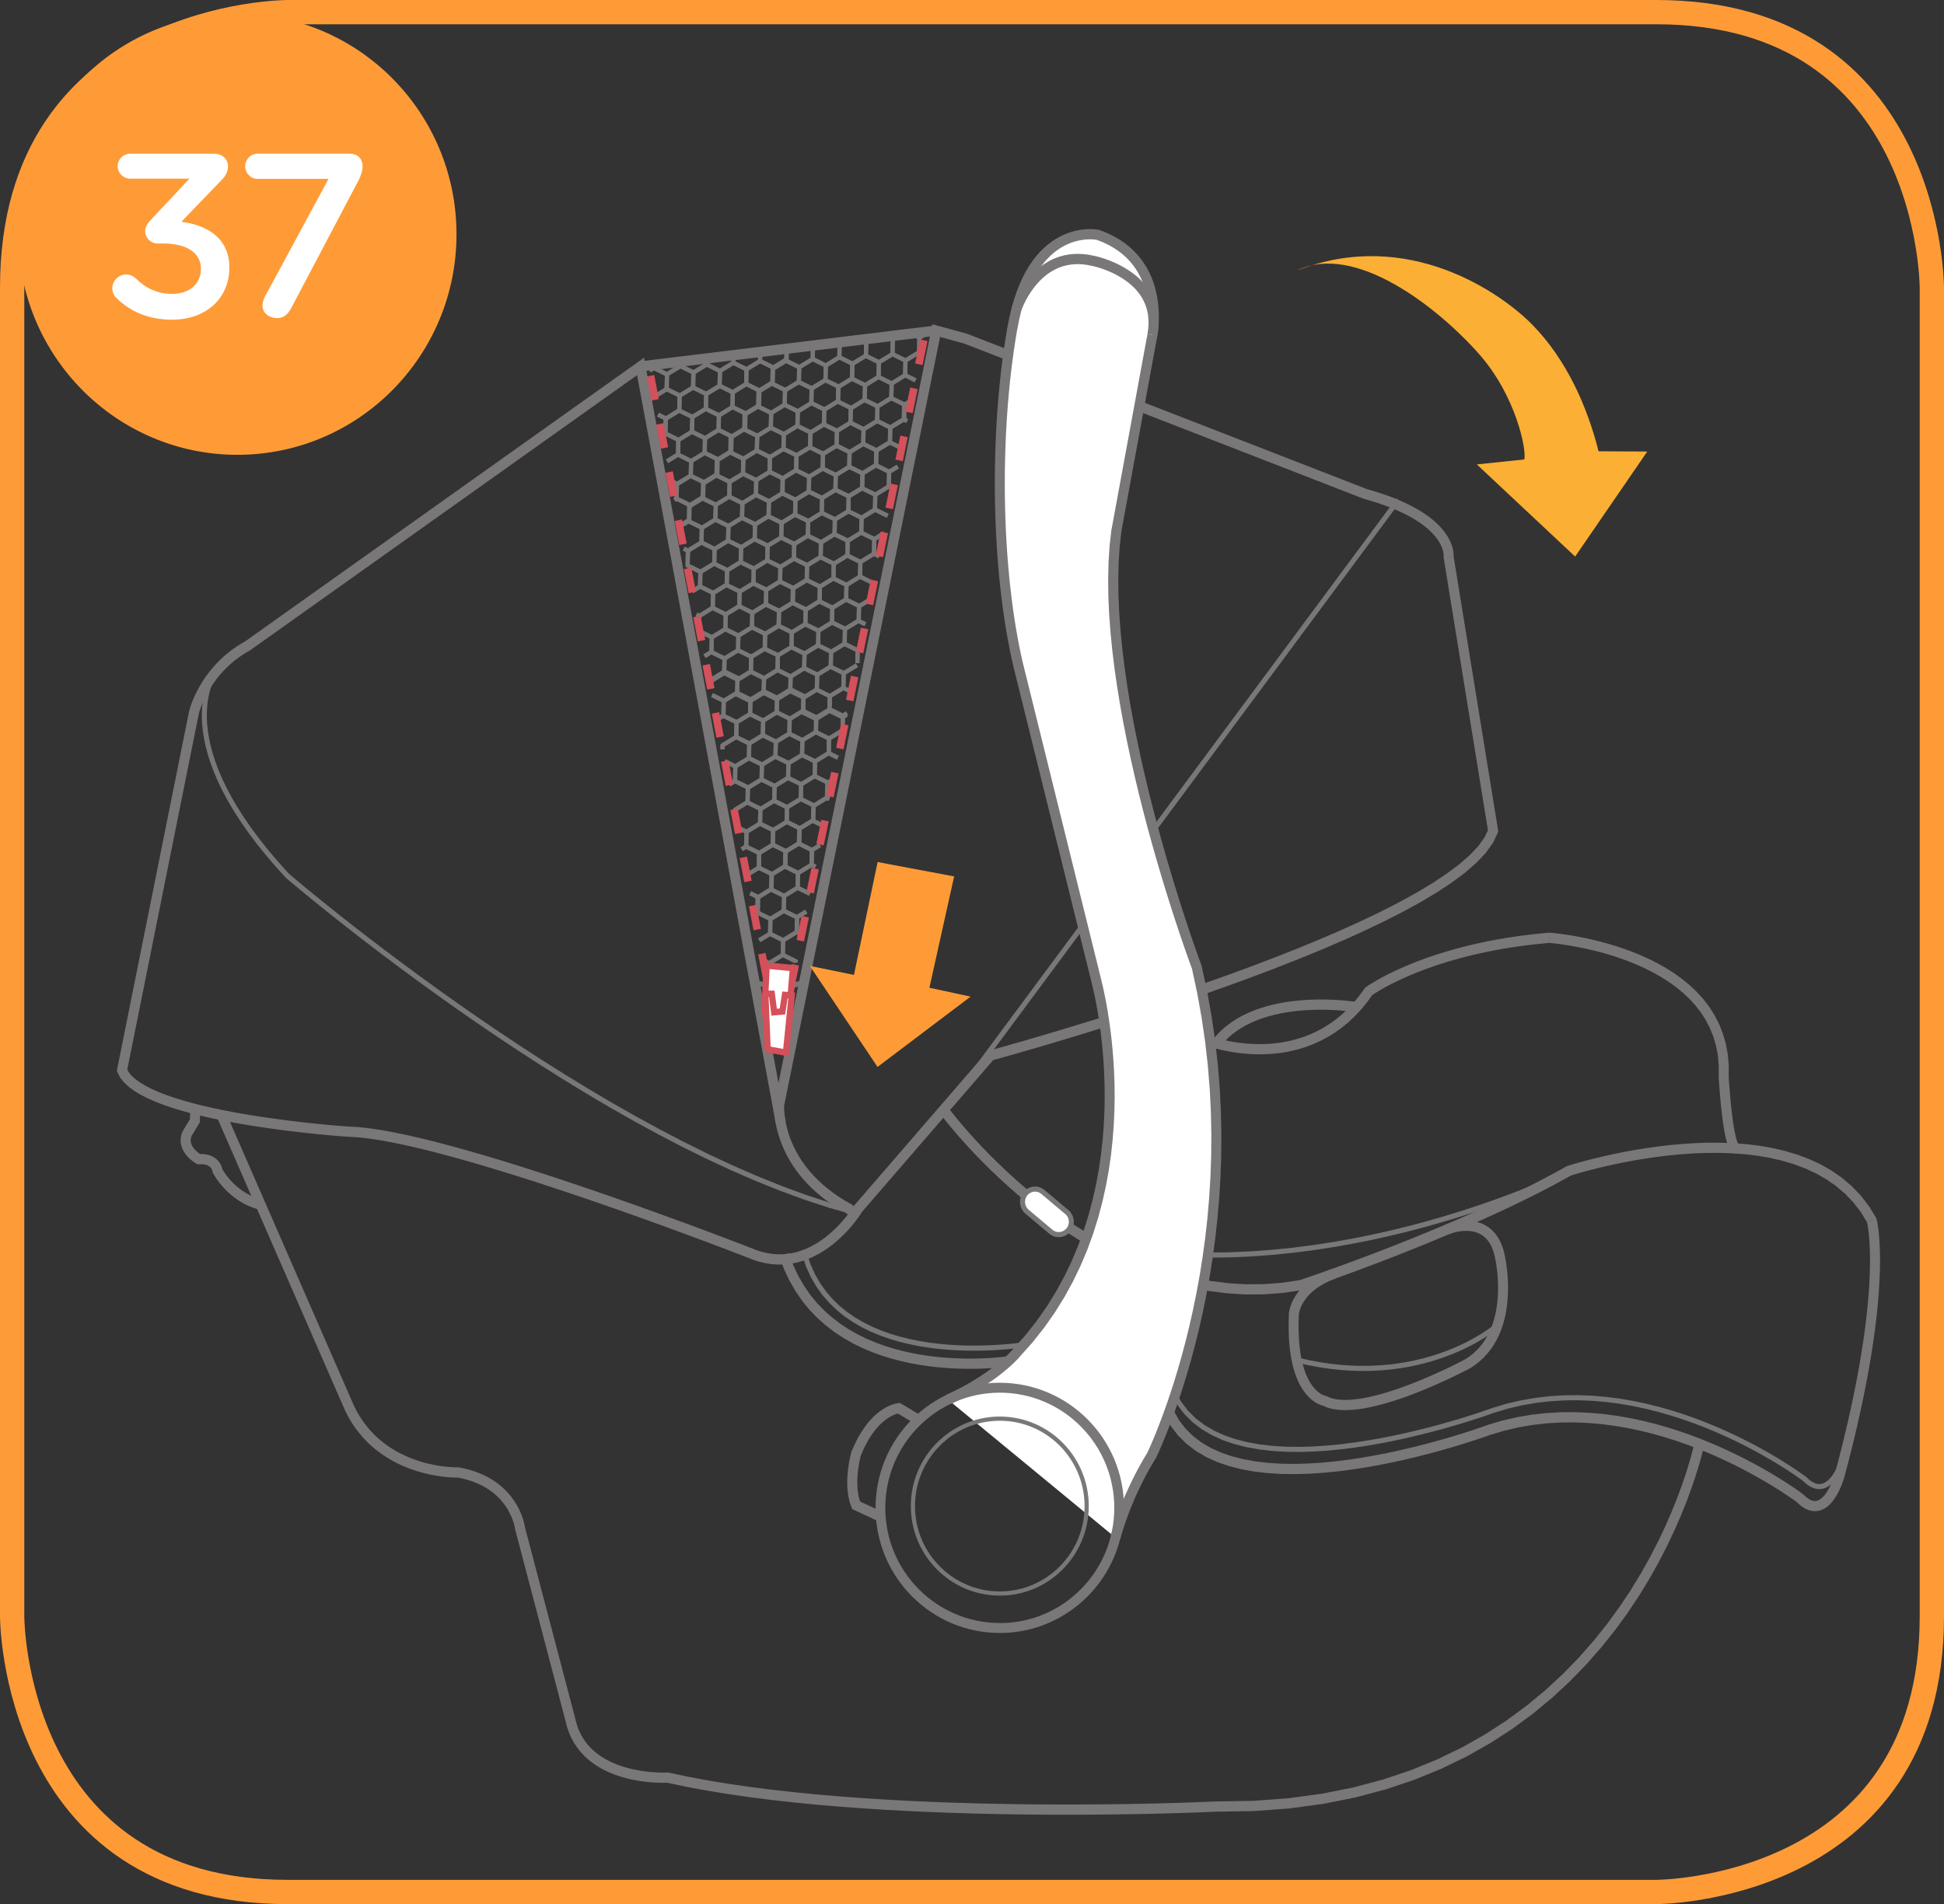<?xml version="1.0" encoding="UTF-8"?>
<!DOCTYPE svg PUBLIC "-//W3C//DTD SVG 1.1//EN" "http://www.w3.org/Graphics/SVG/1.1/DTD/svg11.dtd">
<!-- Creator: CorelDRAW 2017 -->
<svg xmlns="http://www.w3.org/2000/svg" xml:space="preserve" width="35.286mm" height="34.568mm" version="1.1" style="shape-rendering:geometricPrecision; text-rendering:geometricPrecision; image-rendering:optimizeQuality; fill-rule:evenodd; clip-rule:evenodd"
viewBox="0 0 1024.56 1003.72"
 xmlns:xlink="http://www.w3.org/1999/xlink">
 <rect x="0" y="0" width="1024.56" height="1003.72" fill="#333333" stroke="none"/>
 <defs>
  <style type="text/css">
   <![CDATA[
    .str1 {stroke:#FE9B37;stroke-width:12.8;stroke-miterlimit:4}
    .str0 {stroke:#797777;stroke-width:2.21;stroke-miterlimit:22.926}
    .fil2 {fill:none;fill-rule:nonzero}
    .fil5 {fill:#FBAF34;fill-rule:nonzero}
    .fil1 {fill:white;fill-rule:nonzero}
    .fil4 {fill:#FE9B37;fill-rule:nonzero}
    .fil3 {fill:#D4505A;fill-rule:nonzero}
    .fil0 {fill:#797777;fill-rule:nonzero}
   ]]>
  </style>
 </defs>
 <g id="Слой_x0020_1">
  <g>
   <path class="fil0" d="M524.02 558.18l-70.79 81.91 -3.96 -3.57 70.79 -81.91 1.3 -0.82 2.66 4.39zm-3.96 -3.57l0.53 -0.62 0.77 -0.21 -1.3 0.82zm264.27 -116.18l5.21 -0.88 -0.11 1.33 -2.55 5.4 -3.81 5.3 -4.94 5.24 -5.99 5.21 -6.96 5.19 -7.84 5.17 -8.64 5.16 -9.36 5.12 -10 5.08 -10.54 5.03 -11.01 4.97 -11.39 4.89 -11.68 4.79 -11.89 4.68 -12.01 4.56 -12.04 4.42 -11.99 4.27 -11.84 4.1 -11.62 3.92 -11.3 3.72 -10.9 3.51 -10.41 3.29 -9.83 3.04 -9.17 2.79 -8.42 2.52 -7.58 2.23 -6.66 1.93 -5.64 1.61 -4.54 1.28 -3.35 0.93 -2.08 0.57 -0.72 0.2 -1.35 -5.21 0.7 -0.19 2.06 -0.57 3.34 -0.93 4.52 -1.28 5.62 -1.61 6.64 -1.92 7.56 -2.22 8.4 -2.51 9.14 -2.78 9.81 -3.03 10.38 -3.28 10.87 -3.5 11.27 -3.72 11.58 -3.91 11.8 -4.09 11.94 -4.25 11.99 -4.4 11.95 -4.54 11.83 -4.66 11.61 -4.76 11.31 -4.85 10.91 -4.92 10.44 -4.98 9.87 -5.02 9.21 -5.04 8.46 -5.05 7.61 -5.03 6.68 -4.98 5.66 -4.91 4.53 -4.79 3.32 -4.61 2.07 -4.36 -0.11 1.33zm5.21 -0.88l0.11 0.67 -0.22 0.65 0.11 -1.33zm-23.47 -144.47l23.47 144.47 -5.21 0.88 -23.47 -144.47 -0.01 -0.82 5.22 -0.06zm-5.21 0.88l-0.07 -0.41 0.06 -0.41 0.01 0.82zm-42.38 -31.11l1.88 -5.04 -0.25 -0.08 4.31 1.25 4.04 1.3 3.77 1.33 3.51 1.36 3.26 1.39 3.02 1.41 2.79 1.43 2.57 1.44 2.36 1.45 2.16 1.45 1.96 1.45 1.78 1.45 1.61 1.44 1.43 1.43 1.28 1.41 1.13 1.38 0.98 1.35 0.85 1.31 0.73 1.27 0.61 1.23 0.51 1.17 0.41 1.11 0.32 1.04 0.24 0.96 0.18 0.89 0.12 0.8 0.07 0.7 0.03 0.6 0 0.5 -0.02 0.41 -0.02 0.26 -0.02 0.19 -5.23 -0.75 -0.01 0.08 0.01 -0.09 0.01 -0.16 -0 -0.26 -0.01 -0.37 -0.04 -0.45 -0.08 -0.53 -0.12 -0.61 -0.18 -0.69 -0.23 -0.76 -0.3 -0.82 -0.39 -0.89 -0.48 -0.95 -0.58 -1.01 -0.69 -1.07 -0.81 -1.11 -0.94 -1.16 -1.09 -1.2 -1.24 -1.24 -1.41 -1.27 -1.59 -1.3 -1.77 -1.32 -1.97 -1.33 -2.18 -1.34 -2.39 -1.34 -2.62 -1.34 -2.85 -1.33 -3.1 -1.32 -3.36 -1.3 -3.62 -1.28 -3.9 -1.25 -4.18 -1.22 -0.25 -0.08zm0.25 0.08l-0.14 -0.04 -0.11 -0.04 0.25 0.08zm-208.73 -86.88l210.37 81.75 -1.88 5.04 -210.37 -81.75 1.63 -5.12 0.25 0.08zm-0.25 -0.08l0.14 0.04 0.11 0.04 -0.25 -0.08zm-15.62 -4.31l15.62 4.31 -1.38 5.2 -15.62 -4.31 -1.9 -3.15 3.28 -2.06zm-3.28 2.06l0.57 -2.8 2.71 0.75 -3.28 2.06zm-82.78 408.15l82.78 -408.15 5.17 1.09 -82.78 408.15 -5.22 -0.75 0.05 -0.35zm-0.05 0.35l0.01 -0.18 0.03 -0.16 -0.05 0.35zm41.71 53.45l-4.19 3.29 0.85 0.74 -3.68 -2.1 -3.43 -2.17 -3.21 -2.22 -2.98 -2.28 -2.77 -2.32 -2.56 -2.35 -2.36 -2.38 -2.17 -2.39 -1.98 -2.4 -1.81 -2.4 -1.63 -2.39 -1.47 -2.37 -1.32 -2.34 -1.17 -2.3 -1.04 -2.26 -0.91 -2.2 -0.79 -2.13 -0.68 -2.06 -0.57 -1.98 -0.48 -1.89 -0.39 -1.79 -0.31 -1.68 -0.24 -1.57 -0.18 -1.44 -0.13 -1.31 -0.08 -1.17 -0.05 -1.02 -0.02 -0.86 0 -0.7 0.01 -0.52 0.01 -0.33 0.01 -0.17 5.27 0.4 0 0.02 -0.01 0.24 -0.01 0.41 0 0.57 0.01 0.74 0.04 0.89 0.07 1.02 0.12 1.16 0.16 1.29 0.21 1.41 0.28 1.52 0.35 1.62 0.43 1.71 0.52 1.8 0.61 1.88 0.72 1.94 0.83 2 0.95 2.05 1.07 2.11 1.2 2.14 1.35 2.17 1.5 2.19 1.66 2.2 1.83 2.21 2 2.21 2.19 2.2 2.38 2.19 2.58 2.16 2.79 2.13 3.01 2.09 3.24 2.04 3.48 1.99 0.85 0.74zm-0.85 -0.74l0.5 0.27 0.35 0.46 -0.85 -0.74zm0.38 1.6l3.97 3.56 -0.32 0.33 -0.34 0.29 -0.41 0.29 -0.43 0.23 -0.42 0.17 -0.46 0.12 -0.46 0.06 -0.42 0.01 -0.4 -0.03 -0.37 -0.06 -0.36 -0.09 -0.34 -0.12 -0.3 -0.12 -0.28 -0.14 -0.25 -0.14 -0.25 -0.16 -0.2 -0.14 -0.19 -0.14 -0.2 -0.16 -0.18 -0.15 -0.16 -0.15 -0.14 -0.13 -0.14 -0.14 -0.12 -0.12 -0.12 -0.13 -0.1 -0.11 -0.08 -0.09 -0.08 -0.09 -0.05 -0.06 -0.06 -0.07 -0.09 -0.12 0.02 0.03 4.19 -3.29 0.03 0.05 -0.06 -0.08 0 0 0.03 0.04 0.02 0.03 0.04 0.05 0.04 0.04 0.04 0.04 0.06 0.06 0.05 0.05 0.06 0.06 0.06 0.05 0.05 0.04 0.04 0.03 0.06 0.05 0.06 0.04 0.01 0.01 0.03 0.01 0.01 0.01 -0.01 -0 -0.04 -0.01 -0.06 -0.01 -0.07 -0.01 -0.09 -0.01 -0.12 0 -0.15 0.02 -0.16 0.04 -0.11 0.04 -0.13 0.07 -0.11 0.08 -0.05 0.04 -0.03 0.03z"/>
  </g>
  <g>
   <path class="fil0" d="M685.03 674.82l1.64 5.13 -0.35 0.09 -10.11 1.5 -9.95 0.76 -9.78 0.06 -9.6 -0.59 -9.4 -1.19 -9.2 -1.75 -8.98 -2.26 -8.75 -2.72 -8.51 -3.15 -8.26 -3.52 -8.01 -3.84 -7.73 -4.13 -7.46 -4.36 -7.16 -4.56 -6.87 -4.7 -6.56 -4.81 -6.24 -4.86 -5.91 -4.87 -5.57 -4.84 -5.22 -4.76 -4.87 -4.64 -4.5 -4.47 -4.12 -4.26 -3.73 -4 -3.34 -3.7 -2.92 -3.36 -2.51 -2.96 -2.08 -2.53 -1.64 -2.05 -1.18 -1.52 -0.72 -0.96 -0.26 -0.35 4.24 -3.22 0.21 0.29 0.69 0.91 1.14 1.48 1.59 1.99 2.03 2.47 2.45 2.91 2.87 3.29 3.27 3.64 3.67 3.93 4.05 4.19 4.43 4.39 4.78 4.56 5.14 4.68 5.47 4.75 5.8 4.78 6.12 4.77 6.43 4.71 6.72 4.61 7.01 4.46 7.28 4.26 7.54 4.03 7.8 3.75 8.03 3.42 8.27 3.05 8.48 2.64 8.69 2.19 8.89 1.69 9.08 1.15 9.26 0.57 9.43 -0.06 9.59 -0.73 9.74 -1.45 -0.35 0.09zm1.64 5.13l-0.18 0.06 -0.17 0.03 0.35 -0.09zm139.43 -65.32l1.61 5.13 0.47 -0.21 -5.48 3.04 -5.61 3 -5.72 2.97 -5.82 2.93 -5.89 2.88 -5.94 2.83 -5.98 2.78 -5.98 2.72 -5.98 2.66 -5.95 2.6 -5.9 2.53 -5.84 2.45 -5.75 2.38 -5.64 2.29 -5.51 2.21 -5.36 2.12 -5.19 2.02 -5.01 1.92 -4.79 1.81 -4.57 1.71 -4.32 1.6 -4.05 1.48 -3.76 1.36 -3.45 1.23 -3.12 1.1 -2.77 0.97 -2.4 0.84 -2.01 0.69 -1.6 0.55 -1.17 0.4 -0.72 0.24 -0.24 0.08 -1.64 -5.13 0.24 -0.08 0.71 -0.24 1.15 -0.39 1.59 -0.54 2 -0.69 2.39 -0.83 2.76 -0.97 3.1 -1.1 3.43 -1.23 3.74 -1.35 4.04 -1.48 4.29 -1.59 4.55 -1.7 4.78 -1.81 4.98 -1.91 5.17 -2.01 5.34 -2.11 5.48 -2.2 5.61 -2.29 5.72 -2.36 5.81 -2.44 5.87 -2.51 5.91 -2.58 5.94 -2.65 5.94 -2.7 5.93 -2.76 5.9 -2.81 5.84 -2.86 5.77 -2.9 5.66 -2.94 5.55 -2.97 5.41 -3 0.47 -0.21zm-0.47 0.21l0.23 -0.13 0.24 -0.08 -0.47 0.21zm163.39 27.68l-5.09 1.46 0.23 0.57 -3.49 -5.68 -3.94 -5.1 -4.35 -4.55 -4.74 -4.03 -5.09 -3.55 -5.42 -3.08 -5.71 -2.65 -5.96 -2.23 -6.18 -1.83 -6.36 -1.47 -6.49 -1.12 -6.59 -0.8 -6.66 -0.5 -6.68 -0.23 -6.66 0.01 -6.59 0.23 -6.5 0.43 -6.36 0.59 -6.18 0.73 -5.97 0.84 -5.71 0.93 -5.42 0.99 -5.08 1.02 -4.71 1.03 -4.3 1.01 -3.85 0.96 -3.37 0.89 -2.83 0.78 -2.27 0.66 -1.66 0.5 -1.02 0.32 -0.33 0.1 -1.61 -5.13 0.38 -0.12 1.06 -0.33 1.71 -0.51 2.32 -0.67 2.89 -0.8 3.42 -0.9 3.92 -0.98 4.38 -1.02 4.79 -1.05 5.17 -1.04 5.51 -1.01 5.82 -0.94 6.08 -0.86 6.31 -0.75 6.5 -0.6 6.65 -0.43 6.76 -0.24 6.84 -0.01 6.87 0.24 6.88 0.52 6.84 0.83 6.77 1.17 6.65 1.54 6.51 1.93 6.32 2.36 6.08 2.82 5.81 3.31 5.51 3.83 5.14 4.38 4.74 4.95 4.29 5.55 3.79 6.17 0.23 0.57zm-0.23 -0.57l0.15 0.27 0.08 0.3 -0.23 -0.57zm-16.51 135.87l-5.1 -1.39 0 -0.01 2.37 -9.05 2.16 -8.68 1.97 -8.32 1.79 -7.95 1.6 -7.6 1.44 -7.25 1.27 -6.91 1.12 -6.58 0.98 -6.24 0.84 -5.91 0.71 -5.59 0.6 -5.28 0.48 -4.96 0.38 -4.65 0.29 -4.36 0.2 -4.06 0.12 -3.77 0.06 -3.48 0 -3.21 -0.06 -2.92 -0.1 -2.66 -0.13 -2.4 -0.16 -2.13 -0.17 -1.88 -0.18 -1.63 -0.18 -1.39 -0.18 -1.16 -0.16 -0.92 -0.14 -0.69 -0.1 -0.47 -0.07 -0.27 -0.01 -0.02 5.09 -1.46 0.05 0.19 0.08 0.35 0.13 0.58 0.16 0.81 0.18 1.03 0.19 1.26 0.2 1.5 0.19 1.74 0.19 1.99 0.16 2.24 0.14 2.5 0.1 2.76 0.06 3.03 0 3.3 -0.06 3.58 -0.13 3.86 -0.21 4.15 -0.29 4.44 -0.39 4.74 -0.49 5.04 -0.61 5.36 -0.72 5.67 -0.85 5.99 -0.99 6.32 -1.14 6.65 -1.29 6.99 -1.45 7.32 -1.62 7.67 -1.8 8.02 -1.98 8.38 -2.18 8.74 -2.38 9.11 0 -0.01zm-5.1 -1.39l0 -0.01 0.04 -0.15 -0.04 0.17zm-20.18 15.44l3.15 -4.33 0.29 0.26 1.15 1.08 1.07 0.85 0.98 0.63 0.89 0.44 0.8 0.27 0.73 0.14 0.66 0.02 0.63 -0.07 0.62 -0.17 0.62 -0.26 0.63 -0.36 0.64 -0.46 0.63 -0.55 0.63 -0.64 0.61 -0.72 0.59 -0.78 0.57 -0.84 0.54 -0.88 0.51 -0.91 0.48 -0.92 0.44 -0.92 0.4 -0.91 0.37 -0.88 0.33 -0.83 0.29 -0.79 0.26 -0.72 0.21 -0.64 0.17 -0.55 0.14 -0.45 0.1 -0.32 0.05 -0.19 0.01 -0.05 5.1 1.39 -0.03 0.1 -0.07 0.26 -0.11 0.39 -0.15 0.51 -0.2 0.62 -0.24 0.72 -0.28 0.8 -0.32 0.88 -0.37 0.95 -0.42 0.99 -0.46 1.03 -0.51 1.06 -0.56 1.07 -0.6 1.08 -0.66 1.07 -0.71 1.05 -0.77 1.02 -0.83 0.98 -0.91 0.92 -0.98 0.85 -1.06 0.76 -1.15 0.65 -1.24 0.52 -1.32 0.35 -1.4 0.16 -1.44 -0.05 -1.47 -0.28 -1.47 -0.5 -1.46 -0.71 -1.46 -0.94 -1.45 -1.15 -1.45 -1.37 0.29 0.26zm3.15 -4.33l0.16 0.12 0.13 0.14 -0.29 -0.26zm-164.65 -31.24l-1.81 -5.06 0.09 -0.03 7.76 -2.31 7.75 -1.81 7.73 -1.32 7.69 -0.87 7.63 -0.45 7.56 -0.06 7.47 0.31 7.36 0.64 7.24 0.95 7.11 1.23 6.95 1.48 6.79 1.7 6.6 1.89 6.41 2.06 6.19 2.19 5.97 2.3 5.73 2.38 5.46 2.43 5.19 2.45 4.91 2.44 4.61 2.41 4.29 2.35 3.95 2.26 3.6 2.14 3.24 2 2.86 1.82 2.47 1.62 2.06 1.39 1.63 1.14 1.19 0.85 0.73 0.53 0.27 0.2 -3.15 4.33 -0.21 -0.16 -0.69 -0.51 -1.14 -0.82 -1.58 -1.1 -2 -1.35 -2.4 -1.58 -2.8 -1.78 -3.17 -1.95 -3.53 -2.1 -3.87 -2.21 -4.2 -2.3 -4.51 -2.37 -4.81 -2.39 -5.09 -2.4 -5.35 -2.38 -5.6 -2.32 -5.84 -2.25 -6.05 -2.14 -6.25 -2.01 -6.44 -1.84 -6.61 -1.65 -6.76 -1.44 -6.9 -1.19 -7.02 -0.92 -7.13 -0.62 -7.22 -0.3 -7.29 0.06 -7.36 0.43 -7.4 0.84 -7.43 1.27 -7.45 1.74 -7.45 2.22 0.09 -0.03zm-1.81 -5.06l0.08 -0.03 0.01 -0 -0.09 0.03zm-169.93 -5.39l4.76 -2.36 2.85 5.07 3.41 4.46 3.94 3.91 4.44 3.39 4.91 2.9 5.35 2.43 5.74 1.98 6.09 1.56 6.39 1.16 6.65 0.78 6.86 0.43 7.02 0.11 7.13 -0.19 7.19 -0.45 7.21 -0.69 7.18 -0.9 7.1 -1.08 6.98 -1.22 6.81 -1.35 6.59 -1.43 6.33 -1.49 6.02 -1.52 5.66 -1.52 5.26 -1.48 4.81 -1.42 4.31 -1.33 3.77 -1.2 3.19 -1.05 2.56 -0.87 1.88 -0.66 1.16 -0.41 0.37 -0.14 1.81 5.06 -0.43 0.16 -1.19 0.42 -1.91 0.67 -2.6 0.89 -3.23 1.07 -3.83 1.22 -4.37 1.34 -4.87 1.44 -5.32 1.5 -5.73 1.53 -6.1 1.54 -6.41 1.51 -6.68 1.45 -6.91 1.36 -7.09 1.25 -7.23 1.09 -7.32 0.92 -7.37 0.71 -7.37 0.46 -7.33 0.19 -7.25 -0.11 -7.12 -0.45 -6.95 -0.81 -6.74 -1.22 -6.48 -1.66 -6.18 -2.13 -5.82 -2.65 -5.42 -3.2 -4.96 -3.79 -4.45 -4.41 -3.86 -5.06 -3.22 -5.71z"/>
  </g>
  <path class="fil1" d="M540.41 629.25c-2.32,2.87 -1.93,7.11 0.89,9.49l12.49 10.51c2.82,2.37 6.98,1.97 9.31,-0.91 2.32,-2.87 1.93,-7.11 -0.89,-9.49l-12.49 -10.51c-2.81,-2.37 -6.98,-1.97 -9.31,0.91z"/>
  <g>
   <path class="fil0" d="M542.14 637.7l-1.68 2.08 -0 0 -0.3 -0.27 -0.3 -0.29 -0.27 -0.3 -0.26 -0.3 -0.24 -0.32 -0.23 -0.33 -0.2 -0.34 -0.19 -0.34 -0.17 -0.36 -0.15 -0.36 -0.13 -0.36 -0.12 -0.37 -0.1 -0.38 -0.08 -0.38 -0.06 -0.38 -0.05 -0.38 -0.03 -0.39 -0.01 -0.38 0.01 -0.39 0.03 -0.39 0.05 -0.39 0.07 -0.38 0.08 -0.38 0.1 -0.39 0.12 -0.38 0.14 -0.37 0.16 -0.36 0.17 -0.36 0.2 -0.35 0.21 -0.35 0.24 -0.34 0.25 -0.33 2.04 1.72 -0.17 0.22 -0.15 0.22 -0.14 0.23 -0.13 0.23 -0.12 0.24 -0.1 0.25 -0.1 0.25 -0.08 0.25 -0.06 0.24 -0.06 0.26 -0.04 0.26 -0.03 0.26 -0.02 0.25 -0 0.26 0 0.26 0.02 0.25 0.03 0.26 0.04 0.26 0.05 0.25 0.07 0.25 0.08 0.25 0.09 0.25 0.1 0.24 0.11 0.23 0.13 0.23 0.13 0.23 0.15 0.21 0.16 0.21 0.17 0.21 0.18 0.2 0.19 0.19 0.21 0.18 -0 0zm-1.68 2.08l-0 0 -1.05 -0.88 1.05 0.88zm12.49 10.51l-12.49 -10.51 1.68 -2.08 12.49 10.51 0 0 -1.68 2.08zm9.13 -2.8l2.03 1.72 0 -0 -0.27 0.31 -0.28 0.3 -0.3 0.28 -0.3 0.26 -0.31 0.24 -0.32 0.23 -0.33 0.21 -0.34 0.19 -0.35 0.17 -0.35 0.16 -0.36 0.14 -0.36 0.12 -0.37 0.1 -0.38 0.08 -0.37 0.06 -0.37 0.05 -0.39 0.03 -0.38 0.01 -0.38 -0.01 -0.38 -0.03 -0.38 -0.05 -0.38 -0.07 -0.38 -0.08 -0.37 -0.1 -0.37 -0.12 -0.36 -0.14 -0.35 -0.16 -0.35 -0.18 -0.35 -0.2 -0.34 -0.22 -0.33 -0.24 -0.32 -0.26 1.68 -2.08 0.21 0.17 0.22 0.16 0.22 0.15 0.23 0.13 0.24 0.12 0.24 0.11 0.24 0.1 0.24 0.08 0.25 0.07 0.25 0.06 0.25 0.04 0.25 0.03 0.26 0.02 0.26 0.01 0.25 -0.01 0.24 -0.02 0.26 -0.03 0.26 -0.04 0.24 -0.06 0.25 -0.07 0.24 -0.08 0.24 -0.09 0.23 -0.1 0.23 -0.12 0.23 -0.13 0.22 -0.14 0.21 -0.15 0.21 -0.17 0.2 -0.17 0.19 -0.18 0.19 -0.2 0.18 -0.21 0 -0zm-0.71 -7.59l1.68 -2.08 0 0 0.3 0.27 0.29 0.29 0.28 0.3 0.26 0.31 0.24 0.32 0.22 0.33 0.21 0.34 0.19 0.35 0.17 0.35 0.15 0.35 0.14 0.37 0.12 0.37 0.1 0.37 0.08 0.38 0.06 0.39 0.05 0.38 0.03 0.39 0.01 0.39 -0.01 0.38 -0.02 0.39 -0.05 0.39 -0.06 0.38 -0.08 0.38 -0.1 0.38 -0.12 0.38 -0.14 0.37 -0.16 0.37 -0.18 0.36 -0.19 0.35 -0.21 0.35 -0.24 0.34 -0.25 0.33 -2.03 -1.72 0.17 -0.22 0.15 -0.22 0.14 -0.23 0.13 -0.24 0.12 -0.24 0.1 -0.24 0.09 -0.24 0.08 -0.25 0.07 -0.26 0.06 -0.26 0.04 -0.26 0.03 -0.26 0.02 -0.25 0.01 -0.27 -0 -0.26 -0.02 -0.25 -0.03 -0.26 -0.04 -0.25 -0.06 -0.26 -0.07 -0.26 -0.07 -0.24 -0.09 -0.24 -0.1 -0.25 -0.11 -0.24 -0.12 -0.22 -0.14 -0.22 -0.15 -0.22 -0.16 -0.21 -0.17 -0.2 -0.18 -0.2 -0.19 -0.19 -0.21 -0.18 0 0zm-10.82 -12.58l12.49 10.51 -1.68 2.08 -12.49 -10.51 -0 0 1.68 -2.08zm-1.68 2.08l-0 0 -1.05 -0.88 1.05 0.88zm-7.45 0.73l-2.03 -1.72 0.27 -0.31 0.28 -0.3 0.29 -0.28 0.3 -0.26 0.32 -0.24 0.32 -0.23 0.33 -0.21 0.34 -0.19 0.35 -0.17 0.36 -0.16 0.36 -0.14 0.36 -0.12 0.37 -0.1 0.38 -0.08 0.37 -0.06 0.37 -0.05 0.39 -0.03 0.38 -0.01 0.37 0.01 0.38 0.03 0.38 0.05 0.38 0.07 0.37 0.08 0.37 0.1 0.37 0.12 0.36 0.14 0.35 0.16 0.35 0.18 0.35 0.2 0.34 0.22 0.33 0.24 0.32 0.26 -1.68 2.08 -0.21 -0.17 -0.22 -0.16 -0.23 -0.15 -0.23 -0.13 -0.23 -0.12 -0.24 -0.11 -0.24 -0.1 -0.24 -0.08 -0.25 -0.07 -0.25 -0.06 -0.25 -0.04 -0.25 -0.03 -0.26 -0.02 -0.26 -0.01 -0.26 0.01 -0.24 0.02 -0.26 0.03 -0.26 0.04 -0.24 0.06 -0.25 0.07 -0.24 0.08 -0.24 0.09 -0.23 0.1 -0.23 0.12 -0.23 0.13 -0.22 0.14 -0.22 0.15 -0.21 0.16 -0.2 0.17 -0.19 0.18 -0.19 0.2 -0.18 0.21z"/>
  </g>
  <g>
   <polygon class="fil0" points="410.71,662.29 415.72,660.58 418.02,666.77 420.69,672.47 423.7,677.71 427.02,682.52 430.64,686.92 434.51,690.93 438.62,694.56 442.93,697.85 447.42,700.8 452.06,703.42 456.82,705.75 461.68,707.79 466.59,709.56 471.54,711.07 476.49,712.36 481.42,713.41 486.27,714.27 491.04,714.95 495.69,715.45 500.18,715.81 504.49,716.03 508.58,716.15 512.43,716.16 516,716.1 519.26,715.97 522.18,715.81 524.74,715.62 526.89,715.43 528.6,715.24 529.87,715.09 530.64,714.99 530.87,714.96 531.65,720.29 531.34,720.33 530.51,720.44 529.19,720.6 527.39,720.79 525.15,721 522.52,721.19 519.5,721.36 516.14,721.49 512.46,721.55 508.5,721.54 504.28,721.42 499.84,721.19 495.2,720.82 490.4,720.3 485.46,719.6 480.42,718.71 475.3,717.6 470.13,716.27 464.95,714.68 459.79,712.82 454.67,710.67 449.64,708.21 444.71,705.42 439.91,702.28 435.3,698.76 430.89,694.86 426.72,690.55 422.84,685.81 419.26,680.63 416.02,674.99 413.16,668.88 "/>
  </g>
  <g>
   <path class="fil0" d="M641.2 954.98l-0.26 -5.38 0.16 -0 19.53 -0.31 18.51 -1.38 17.53 -2.38 16.57 -3.3 15.64 -4.16 14.73 -4.95 13.86 -5.66 13.01 -6.3 12.18 -6.88 11.38 -7.38 10.61 -7.81 9.86 -8.17 9.14 -8.46 8.45 -8.68 7.77 -8.83 7.13 -8.91 6.5 -8.92 5.91 -8.87 5.33 -8.73 4.79 -8.52 4.26 -8.25 3.76 -7.91 3.28 -7.49 2.83 -7 2.41 -6.44 2 -5.81 1.63 -5.11 1.27 -4.33 0.94 -3.48 0.64 -2.56 0.36 -1.58 0.11 -0.5 5.17 1.09 -0.13 0.62 -0.39 1.66 -0.66 2.66 -0.97 3.59 -1.31 4.44 -1.66 5.22 -2.05 5.93 -2.45 6.57 -2.89 7.14 -3.35 7.64 -3.83 8.06 -4.34 8.42 -4.88 8.7 -5.44 8.91 -6.03 9.05 -6.64 9.11 -7.28 9.11 -7.95 9.03 -8.64 8.88 -9.35 8.66 -10.09 8.36 -10.86 7.99 -11.65 7.55 -12.47 7.03 -13.3 6.45 -14.16 5.78 -15.05 5.05 -15.96 4.25 -16.89 3.37 -17.84 2.42 -18.82 1.41 -19.82 0.31 0.16 -0zm-0.26 -5.38l0.08 -0 0.08 0 -0.16 0zm-289.07 -9.89l-0.31 -5.38 0.73 0.06 10.23 2.17 10.62 1.98 10.97 1.8 11.27 1.63 11.52 1.47 11.73 1.31 11.89 1.17 11.99 1.03 12.06 0.9 12.07 0.77 12.04 0.66 11.96 0.54 11.84 0.44 11.66 0.35 11.45 0.26 11.18 0.19 10.86 0.11 10.5 0.05 10.09 -0.01 9.64 -0.06 9.14 -0.09 8.59 -0.12 7.99 -0.15 7.35 -0.17 6.66 -0.18 5.92 -0.18 5.14 -0.17 4.31 -0.16 3.43 -0.14 2.51 -0.11 1.54 -0.07 0.52 -0.02 0.26 5.38 -0.53 0.03 -1.55 0.07 -2.52 0.11 -3.45 0.14 -4.32 0.16 -5.16 0.17 -5.94 0.18 -6.68 0.18 -7.37 0.17 -8.01 0.15 -8.61 0.12 -9.16 0.09 -9.66 0.06 -10.12 0.01 -10.53 -0.05 -10.89 -0.11 -11.21 -0.19 -11.47 -0.26 -11.7 -0.35 -11.88 -0.44 -12.01 -0.55 -12.09 -0.66 -12.12 -0.78 -12.12 -0.9 -12.06 -1.03 -11.95 -1.18 -11.8 -1.32 -11.61 -1.48 -11.36 -1.65 -11.07 -1.82 -10.74 -2 -10.36 -2.19 0.73 0.06zm-0.31 -5.38l0.37 -0.02 0.36 0.08 -0.73 -0.06zm-53.52 -27.16l5.1 -1.4 0.03 0.13 0.71 2.8 0.89 2.59 1.06 2.4 1.22 2.22 1.36 2.06 1.5 1.89 1.62 1.75 1.72 1.6 1.83 1.47 1.91 1.34 1.99 1.21 2.04 1.09 2.09 0.98 2.13 0.87 2.14 0.77 2.14 0.67 2.13 0.58 2.1 0.5 2.06 0.42 2 0.35 1.92 0.28 1.83 0.22 1.72 0.16 1.61 0.12 1.47 0.08 1.32 0.05 1.16 0.02 0.97 0 0.77 -0.01 0.56 -0.02 0.34 -0.02 0.09 -0 0.31 5.38 -0.16 0.01 -0.4 0.02 -0.64 0.02 -0.85 0.01 -1.05 -0 -1.24 -0.02 -1.41 -0.05 -1.57 -0.08 -1.71 -0.13 -1.84 -0.17 -1.96 -0.23 -2.05 -0.3 -2.14 -0.37 -2.21 -0.44 -2.27 -0.54 -2.31 -0.63 -2.34 -0.73 -2.35 -0.84 -2.35 -0.97 -2.33 -1.09 -2.3 -1.23 -2.26 -1.38 -2.19 -1.53 -2.11 -1.7 -2.02 -1.87 -1.9 -2.05 -1.76 -2.24 -1.61 -2.43 -1.44 -2.62 -1.25 -2.83 -1.05 -3.03 -0.82 -3.23 0.03 0.13zm5.1 -1.4l0.01 0.03 0.02 0.1 -0.03 -0.13zm-26.45 -100.62l26.45 100.62 -5.1 1.4 -26.45 -100.62 -0.07 -0.4 5.18 -1zm-5.1 1.4l-0.05 -0.19 -0.02 -0.21 0.07 0.4zm-29.99 -27.65l-0.17 -5.39 0.54 0.04 2.85 0.58 2.7 0.69 2.56 0.8 2.4 0.89 2.26 0.97 2.13 1.06 1.99 1.13 1.86 1.19 1.72 1.24 1.6 1.28 1.48 1.32 1.36 1.35 1.25 1.37 1.14 1.38 1.04 1.37 0.94 1.37 0.84 1.35 0.75 1.33 0.67 1.29 0.59 1.25 0.52 1.2 0.44 1.14 0.38 1.07 0.32 1 0.26 0.91 0.21 0.83 0.17 0.73 0.13 0.62 0.09 0.51 0.06 0.38 0.03 0.24 0.02 0.15 -5.25 0.6 0 0.01 -0.02 -0.17 -0.04 -0.28 -0.07 -0.39 -0.1 -0.49 -0.14 -0.6 -0.18 -0.69 -0.22 -0.77 -0.27 -0.85 -0.33 -0.91 -0.38 -0.98 -0.44 -1.02 -0.51 -1.07 -0.57 -1.11 -0.64 -1.14 -0.72 -1.16 -0.8 -1.17 -0.89 -1.18 -0.98 -1.18 -1.07 -1.17 -1.17 -1.16 -1.27 -1.14 -1.39 -1.11 -1.5 -1.08 -1.62 -1.03 -1.74 -0.99 -1.87 -0.93 -2.01 -0.87 -2.15 -0.8 -2.29 -0.71 -2.45 -0.63 -2.61 -0.54 0.54 0.04zm-0.17 -5.39l0.27 -0.01 0.28 0.05 -0.54 -0.04zm-59.63 -30.12l4.83 -2.2 -0.03 -0.08 1.56 3.05 1.69 2.85 1.79 2.66 1.89 2.47 1.97 2.29 2.05 2.12 2.12 1.96 2.17 1.8 2.22 1.66 2.26 1.51 2.28 1.37 2.29 1.24 2.3 1.12 2.28 1 2.26 0.89 2.23 0.79 2.18 0.69 2.13 0.59 2.06 0.51 1.98 0.43 1.89 0.36 1.78 0.29 1.66 0.23 1.54 0.17 1.4 0.14 1.24 0.09 1.08 0.06 0.91 0.03 0.72 0.01 0.52 0 0.31 0 0.06 -0 0.17 5.39 -0.17 0 -0.37 0.01 -0.59 -0.01 -0.8 -0.01 -0.99 -0.03 -1.18 -0.06 -1.35 -0.1 -1.5 -0.14 -1.65 -0.19 -1.79 -0.25 -1.91 -0.31 -2.02 -0.38 -2.12 -0.46 -2.21 -0.55 -2.28 -0.64 -2.35 -0.74 -2.4 -0.84 -2.45 -0.96 -2.47 -1.09 -2.49 -1.21 -2.5 -1.35 -2.49 -1.5 -2.47 -1.66 -2.44 -1.81 -2.4 -1.98 -2.33 -2.16 -2.27 -2.34 -2.18 -2.53 -2.08 -2.72 -1.97 -2.93 -1.85 -3.13 -1.71 -3.34 -0.03 -0.08zm0.03 0.08l-0.01 -0.01 -0.03 -0.06 0.03 0.08zm-62.69 -156.79l67.48 154.51 -4.83 2.2 -67.48 -154.51 4.83 -2.2z"/>
  </g>
  <g>
   <path class="fil0" d="M396.62 663.96l1.9 -5.03 -0.06 -0.02 2.84 0.92 2.77 0.67 2.69 0.44 2.62 0.22 2.55 0.02 2.48 -0.17 2.41 -0.34 2.34 -0.5 2.28 -0.65 2.2 -0.78 2.13 -0.9 2.06 -1.01 1.98 -1.11 1.9 -1.18 1.82 -1.25 1.74 -1.3 1.65 -1.34 1.56 -1.36 1.47 -1.37 1.38 -1.36 1.27 -1.33 1.18 -1.3 1.07 -1.24 0.97 -1.17 0.86 -1.09 0.75 -0.99 0.64 -0.87 0.52 -0.75 0.41 -0.6 0.29 -0.44 0.17 -0.27 0.04 -0.06 4.49 2.85 -0.09 0.14 -0.2 0.32 -0.33 0.51 -0.45 0.67 -0.57 0.82 -0.7 0.96 -0.81 1.07 -0.93 1.17 -1.04 1.27 -1.16 1.34 -1.27 1.4 -1.37 1.44 -1.49 1.47 -1.59 1.48 -1.7 1.48 -1.8 1.46 -1.91 1.42 -2.01 1.38 -2.11 1.31 -2.22 1.23 -2.31 1.13 -2.41 1.02 -2.51 0.89 -2.6 0.74 -2.69 0.58 -2.78 0.39 -2.87 0.19 -2.94 -0.02 -3.02 -0.26 -3.09 -0.5 -3.15 -0.76 -3.21 -1.04 -0.06 -0.02zm0.06 0.02l-0.06 -0.02 -0.07 -0.03 0.13 0.05zm-213.51 -64.76l0.34 -5.38 -0.12 -0 5.28 0.27 5.84 0.63 6.37 0.95 6.86 1.25 7.29 1.52 7.69 1.78 8.03 2.01 8.33 2.21 8.58 2.39 8.78 2.55 8.92 2.69 9.03 2.8 9.07 2.89 9.08 2.96 9.02 3.01 8.92 3.03 8.77 3.02 8.57 2.99 8.32 2.94 8.02 2.87 7.67 2.78 7.26 2.65 6.81 2.51 6.31 2.35 5.75 2.16 5.15 1.95 4.5 1.71 3.79 1.45 3.04 1.17 2.24 0.86 1.38 0.54 0.48 0.18 -1.9 5.03 -0.46 -0.18 -1.37 -0.53 -2.22 -0.86 -3.03 -1.17 -3.78 -1.45 -4.49 -1.71 -5.14 -1.94 -5.74 -2.15 -6.29 -2.34 -6.79 -2.51 -7.25 -2.65 -7.65 -2.77 -8 -2.87 -8.3 -2.94 -8.55 -2.98 -8.75 -3.01 -8.9 -3.01 -9 -2.99 -9.04 -2.95 -9.04 -2.88 -8.99 -2.79 -8.88 -2.67 -8.73 -2.54 -8.52 -2.38 -8.26 -2.2 -7.95 -1.98 -7.59 -1.75 -7.17 -1.5 -6.7 -1.23 -6.18 -0.92 -5.6 -0.6 -4.95 -0.26 -0.12 -0zm0.12 0l-0.12 -0 0.01 0 0.11 0zm-121.56 -35.57l5.17 1.08 -0.13 -1.53 0.94 1.8 1.46 1.84 1.99 1.86 2.49 1.84 2.97 1.79 3.39 1.73 3.77 1.66 4.11 1.59 4.4 1.5 4.65 1.43 4.86 1.34 5.04 1.27 5.17 1.18 5.26 1.11 5.31 1.03 5.33 0.96 5.3 0.89 5.24 0.81 5.14 0.74 5 0.68 4.81 0.61 4.6 0.55 4.34 0.49 4.04 0.43 3.71 0.37 3.34 0.31 2.93 0.26 2.48 0.21 1.99 0.16 1.47 0.11 0.91 0.07 0.3 0.02 -0.34 5.38 -0.33 -0.02 -0.93 -0.07 -1.49 -0.11 -2.02 -0.16 -2.51 -0.21 -2.95 -0.26 -3.37 -0.32 -3.74 -0.37 -4.08 -0.43 -4.38 -0.49 -4.63 -0.55 -4.86 -0.62 -5.04 -0.69 -5.18 -0.75 -5.29 -0.82 -5.36 -0.9 -5.39 -0.97 -5.39 -1.05 -5.35 -1.12 -5.26 -1.21 -5.14 -1.3 -4.99 -1.38 -4.8 -1.47 -4.57 -1.56 -4.31 -1.67 -4.02 -1.77 -3.69 -1.88 -3.33 -2.02 -2.94 -2.17 -2.5 -2.34 -2.02 -2.56 -1.45 -2.81 -0.13 -1.53zm0.13 1.53l-0.28 -0.74 0.16 -0.79 0.13 1.53zm42.95 -189.11l-37.91 188.66 -5.17 -1.08 37.91 -188.66 0.02 -0.09 5.16 1.17zm-5.17 -1.08l0.02 -0.09 0.01 -0.02 -0.02 0.11zm29.29 -36.71l3.02 4.43 -0.26 0.16 -2.01 1.16 -1.9 1.2 -1.81 1.25 -1.72 1.28 -1.63 1.32 -1.54 1.34 -1.46 1.36 -1.37 1.38 -1.3 1.39 -1.21 1.39 -1.13 1.39 -1.06 1.39 -0.99 1.38 -0.92 1.36 -0.85 1.34 -0.78 1.3 -0.72 1.27 -0.66 1.23 -0.6 1.18 -0.54 1.13 -0.48 1.07 -0.43 1 -0.37 0.93 -0.33 0.86 -0.28 0.77 -0.23 0.69 -0.19 0.59 -0.15 0.49 -0.11 0.39 -0.08 0.28 -0.03 0.14 -0.01 0.03 -5.14 -1.26 0.02 -0.1 0.06 -0.24 0.1 -0.34 0.13 -0.46 0.18 -0.57 0.21 -0.68 0.27 -0.78 0.31 -0.87 0.36 -0.95 0.42 -1.03 0.47 -1.11 0.53 -1.18 0.59 -1.23 0.65 -1.29 0.72 -1.34 0.78 -1.39 0.86 -1.43 0.93 -1.45 1 -1.49 1.09 -1.5 1.16 -1.52 1.24 -1.53 1.33 -1.53 1.41 -1.52 1.5 -1.51 1.59 -1.5 1.69 -1.47 1.79 -1.44 1.88 -1.41 1.99 -1.36 2.08 -1.32 2.19 -1.26 -0.26 0.16zm3.02 4.43l-0.13 0.09 -0.13 0.07 0.26 -0.16zm207.16 -147.33l-207.16 147.33 -3.02 -4.43 207.16 -147.33 4.11 1.71 -1.09 2.71zm-3.02 -4.43l3.35 -2.38 0.76 4.09 -4.11 -1.71zm72.79 401.37l-73.88 -398.66 5.19 -1 73.88 398.66 -5.19 1z"/>
  </g>
  <g>
   <path class="fil0" d="M719.78 520.45l3.1 4.37 0.62 -0.65 -3.07 4.24 -3.2 3.87 -3.3 3.52 -3.4 3.17 -3.47 2.84 -3.54 2.52 -3.58 2.23 -3.62 1.94 -3.63 1.67 -3.64 1.42 -3.62 1.18 -3.59 0.96 -3.55 0.75 -3.49 0.56 -3.42 0.39 -3.34 0.23 -3.24 0.1 -3.13 -0.02 -3 -0.13 -2.87 -0.22 -2.71 -0.29 -2.56 -0.35 -2.38 -0.4 -2.19 -0.42 -1.98 -0.43 -1.77 -0.43 -1.54 -0.4 -1.3 -0.37 -1.04 -0.32 -0.76 -0.25 -0.48 -0.17 -0.2 -0.07 1.81 -5.06 0.1 0.04 0.41 0.14 0.68 0.22 0.95 0.29 1.2 0.34 1.43 0.38 1.66 0.4 1.86 0.41 2.06 0.4 2.24 0.37 2.41 0.33 2.56 0.28 2.7 0.21 2.83 0.12 2.94 0.02 3.04 -0.09 3.12 -0.22 3.19 -0.37 3.25 -0.52 3.3 -0.7 3.33 -0.89 3.34 -1.09 3.35 -1.31 3.35 -1.54 3.33 -1.78 3.3 -2.05 3.26 -2.33 3.21 -2.62 3.14 -2.93 3.06 -3.26 2.98 -3.61 2.88 -3.97 0.62 -0.65zm-0.62 0.65l0.26 -0.39 0.36 -0.27 -0.62 0.65zm97.57 -29.45l-0.37 5.38 0.4 -0 -5.87 0.55 -5.67 0.64 -5.48 0.73 -5.29 0.81 -5.09 0.88 -4.9 0.95 -4.72 1 -4.52 1.05 -4.33 1.1 -4.14 1.13 -3.95 1.16 -3.77 1.18 -3.57 1.19 -3.39 1.2 -3.2 1.2 -3.01 1.19 -2.83 1.18 -2.64 1.15 -2.45 1.12 -2.26 1.08 -2.08 1.03 -1.9 0.98 -1.71 0.92 -1.52 0.85 -1.34 0.78 -1.16 0.7 -0.97 0.6 -0.79 0.51 -0.6 0.4 -0.43 0.3 -0.25 0.17 -0.05 0.04 -3.1 -4.37 0.13 -0.1 0.3 -0.21 0.48 -0.33 0.67 -0.45 0.86 -0.55 1.04 -0.64 1.23 -0.74 1.41 -0.82 1.6 -0.89 1.78 -0.96 1.97 -1.02 2.15 -1.07 2.35 -1.12 2.53 -1.15 2.72 -1.18 2.91 -1.21 3.1 -1.22 3.29 -1.23 3.47 -1.23 3.67 -1.22 3.85 -1.21 4.05 -1.19 4.24 -1.16 4.43 -1.12 4.62 -1.08 4.81 -1.03 5 -0.97 5.19 -0.9 5.39 -0.82 5.58 -0.75 5.77 -0.66 5.96 -0.56 0.4 -0zm-0.4 0l0.2 -0.02 0.2 0.01 -0.4 0zm94.76 75.98l-5.27 0.3 -0 -0.29 0.03 -5.83 -0.49 -5.48 -0.97 -5.14 -1.42 -4.82 -1.83 -4.52 -2.21 -4.24 -2.56 -3.97 -2.88 -3.71 -3.17 -3.46 -3.43 -3.23 -3.66 -2.99 -3.85 -2.76 -4.02 -2.54 -4.13 -2.33 -4.22 -2.13 -4.28 -1.94 -4.29 -1.75 -4.28 -1.57 -4.22 -1.4 -4.13 -1.23 -4 -1.08 -3.84 -0.94 -3.64 -0.8 -3.41 -0.68 -3.14 -0.56 -2.83 -0.46 -2.49 -0.36 -2.11 -0.27 -1.7 -0.2 -1.25 -0.12 -0.77 -0.07 -0.23 -0.02 0.37 -5.38 0.31 0.02 0.82 0.08 1.31 0.13 1.77 0.2 2.18 0.28 2.57 0.37 2.92 0.47 3.23 0.58 3.51 0.7 3.75 0.82 3.96 0.97 4.13 1.12 4.27 1.27 4.37 1.45 4.44 1.63 4.47 1.82 4.47 2.02 4.43 2.24 4.36 2.46 4.25 2.7 4.11 2.95 3.93 3.21 3.71 3.49 3.46 3.77 3.16 4.07 2.82 4.38 2.44 4.7 2.03 5.02 1.57 5.35 1.07 5.67 0.54 6 -0.03 6.33 -0 -0.29zm-5.27 0.3l-0.01 -0.16 0.01 -0.12 0 0.29zm9.5 34.78l-0.4 5.38 -1.52 -0.48 -1.03 -0.84 -0.7 -0.93 -0.53 -0.98 -0.45 -1.07 -0.4 -1.16 -0.37 -1.26 -0.34 -1.36 -0.32 -1.45 -0.31 -1.53 -0.29 -1.6 -0.27 -1.66 -0.26 -1.71 -0.24 -1.75 -0.23 -1.77 -0.21 -1.77 -0.2 -1.77 -0.19 -1.75 -0.17 -1.72 -0.16 -1.68 -0.14 -1.63 -0.14 -1.55 -0.12 -1.47 -0.11 -1.37 -0.09 -1.27 -0.08 -1.14 -0.07 -1 -0.06 -0.86 -0.04 -0.69 -0.03 -0.51 -0.02 -0.32 -0.01 -0.11 5.27 -0.3 0.01 0.1 0.02 0.3 0.03 0.5 0.04 0.68 0.06 0.83 0.07 0.99 0.08 1.13 0.09 1.24 0.11 1.36 0.12 1.45 0.13 1.53 0.14 1.6 0.16 1.65 0.17 1.7 0.18 1.72 0.2 1.73 0.21 1.73 0.22 1.72 0.23 1.68 0.25 1.64 0.26 1.59 0.27 1.5 0.28 1.42 0.29 1.31 0.3 1.19 0.3 1.04 0.3 0.87 0.28 0.67 0.23 0.43 0.09 0.13 -0.21 -0.15 -0.68 -0.2z"/>
  </g>
  <g>
   <polygon class="fil0" points="643.15,551.64 639,548.31 641.25,545.63 643.67,543.17 646.25,540.94 648.95,538.91 651.77,537.09 654.69,535.45 657.7,533.99 660.76,532.7 663.89,531.57 667.04,530.59 670.21,529.74 673.39,529.03 676.56,528.43 679.7,527.95 682.81,527.57 685.86,527.28 688.84,527.07 691.75,526.94 694.55,526.88 697.24,526.87 699.81,526.92 702.23,527 704.49,527.12 706.59,527.26 708.49,527.42 710.19,527.58 711.67,527.74 712.93,527.89 713.93,528.03 714.68,528.13 715.14,528.2 715.32,528.23 714.46,533.55 714.34,533.53 713.92,533.47 713.23,533.37 712.28,533.24 711.09,533.1 709.67,532.95 708.03,532.79 706.2,532.64 704.18,532.5 702.01,532.39 699.67,532.31 697.2,532.26 694.62,532.27 691.93,532.33 689.14,532.46 686.29,532.65 683.37,532.93 680.42,533.29 677.43,533.75 674.43,534.31 671.45,534.98 668.48,535.77 665.54,536.69 662.66,537.73 659.84,538.92 657.1,540.24 654.46,541.73 651.93,543.37 649.52,545.17 647.25,547.15 645.12,549.3 "/>
  </g>
  <g>
   <path class="fil0" d="M792.87 660.78l-5.12 1.32 -0.01 -0.04 -0.5 -1.86 -0.57 -1.67 -0.64 -1.49 -0.69 -1.32 -0.74 -1.16 -0.78 -1.02 -0.82 -0.89 -0.85 -0.77 -0.88 -0.66 -0.92 -0.57 -0.95 -0.48 -0.96 -0.39 -0.99 -0.32 -1 -0.25 -1.02 -0.18 -1.02 -0.12 -1.01 -0.06 -1 -0.01 -0.99 0.04 -0.96 0.08 -0.92 0.11 -0.88 0.14 -0.83 0.16 -0.77 0.17 -0.7 0.18 -0.63 0.18 -0.56 0.17 -0.45 0.15 -0.36 0.13 -0.27 0.1 -0.14 0.06 -0.02 0.01 -2 -4.99 0.11 -0.05 0.23 -0.09 0.34 -0.12 0.46 -0.16 0.57 -0.18 0.65 -0.2 0.75 -0.21 0.84 -0.21 0.91 -0.2 0.98 -0.19 1.05 -0.17 1.12 -0.14 1.17 -0.1 1.21 -0.05 1.25 0.01 1.3 0.08 1.32 0.15 1.34 0.24 1.35 0.33 1.36 0.44 1.35 0.55 1.33 0.68 1.31 0.81 1.27 0.96 1.21 1.1 1.15 1.25 1.07 1.4 0.99 1.56 0.9 1.71 0.8 1.87 0.7 2.04 0.59 2.21 -0.01 -0.04zm-5.12 1.32l-0.01 -0.04 0.01 0.04 -0 -0.01zm-12.96 59.15l-2.47 -4.77 -0.12 0.07 2.24 -1.5 2.04 -1.61 1.85 -1.72 1.68 -1.82 1.51 -1.91 1.35 -1.99 1.2 -2.07 1.06 -2.13 0.92 -2.18 0.8 -2.23 0.68 -2.26 0.57 -2.28 0.46 -2.29 0.36 -2.28 0.27 -2.26 0.19 -2.23 0.11 -2.19 0.04 -2.14 -0.01 -2.07 -0.06 -1.99 -0.11 -1.9 -0.14 -1.8 -0.17 -1.69 -0.19 -1.55 -0.2 -1.41 -0.2 -1.27 -0.19 -1.09 -0.17 -0.92 -0.15 -0.73 -0.12 -0.53 -0.07 -0.32 -0.02 -0.08 5.12 -1.32 0.04 0.16 0.08 0.37 0.13 0.59 0.16 0.8 0.19 1 0.2 1.18 0.21 1.35 0.21 1.51 0.2 1.66 0.18 1.79 0.15 1.92 0.12 2.03 0.07 2.13 0.01 2.22 -0.05 2.3 -0.12 2.37 -0.21 2.42 -0.29 2.47 -0.4 2.49 -0.51 2.52 -0.63 2.53 -0.76 2.52 -0.9 2.5 -1.05 2.48 -1.21 2.44 -1.38 2.38 -1.57 2.31 -1.76 2.22 -1.95 2.13 -2.16 2.01 -2.37 1.88 -2.59 1.73 -0.12 0.07zm0.12 -0.07l-0.07 0.04 -0.05 0.03 0.12 -0.07zm-77.1 19.97l0.73 -5.34 0.84 0.27 1.64 0.71 1.86 0.54 2.08 0.37 2.28 0.21 2.45 0.03 2.61 -0.13 2.74 -0.28 2.85 -0.42 2.94 -0.55 3.01 -0.67 3.07 -0.78 3.1 -0.88 3.12 -0.96 3.11 -1.03 3.09 -1.09 3.06 -1.13 3 -1.16 2.93 -1.18 2.84 -1.18 2.74 -1.18 2.61 -1.16 2.47 -1.12 2.32 -1.08 2.14 -1.01 1.95 -0.95 1.75 -0.86 1.52 -0.76 1.28 -0.65 1.02 -0.53 0.74 -0.39 0.46 -0.24 0.15 -0.08 2.47 4.77 -0.17 0.09 -0.48 0.26 -0.78 0.41 -1.05 0.54 -1.31 0.66 -1.55 0.78 -1.78 0.87 -1.99 0.96 -2.18 1.04 -2.36 1.09 -2.51 1.14 -2.66 1.18 -2.79 1.2 -2.9 1.21 -2.99 1.2 -3.07 1.19 -3.13 1.16 -3.18 1.11 -3.21 1.06 -3.23 0.99 -3.22 0.91 -3.21 0.82 -3.17 0.71 -3.12 0.59 -3.07 0.46 -2.99 0.3 -2.91 0.14 -2.81 -0.04 -2.7 -0.24 -2.58 -0.46 -2.44 -0.72 -2.29 -0.99 0.84 0.27zm0.73 -5.34l0.44 0.06 0.4 0.21 -0.84 -0.27zm-19.31 -42.4l5.28 -0.02 -0 0.12 -0.1 3.8 0 3.56 0.1 3.34 0.19 3.12 0.28 2.91 0.35 2.7 0.42 2.51 0.49 2.31 0.55 2.13 0.59 1.95 0.63 1.79 0.66 1.62 0.68 1.47 0.71 1.32 0.71 1.19 0.72 1.06 0.72 0.93 0.71 0.82 0.69 0.72 0.67 0.62 0.64 0.53 0.61 0.45 0.57 0.37 0.53 0.3 0.48 0.24 0.43 0.19 0.36 0.14 0.3 0.1 0.22 0.06 0.15 0.03 0.08 0.02 -0.09 -0.02 -0.73 5.34 -0.19 -0.03 -0.22 -0.05 -0.34 -0.08 -0.43 -0.13 -0.52 -0.17 -0.6 -0.23 -0.66 -0.3 -0.71 -0.37 -0.78 -0.44 -0.81 -0.53 -0.84 -0.62 -0.87 -0.72 -0.89 -0.83 -0.91 -0.94 -0.9 -1.05 -0.9 -1.18 -0.89 -1.3 -0.87 -1.44 -0.84 -1.58 -0.8 -1.72 -0.76 -1.87 -0.71 -2.03 -0.66 -2.19 -0.6 -2.36 -0.53 -2.53 -0.46 -2.71 -0.38 -2.9 -0.3 -3.1 -0.21 -3.3 -0.1 -3.51 0 -3.72 0.11 -3.94 -0 0.12zm5.28 -0.02l0 0.05 -0 0.07 0 -0.12zm17.7 -24.57l1.81 5.07 -1.84 0.72 -1.72 0.75 -1.6 0.77 -1.49 0.8 -1.38 0.81 -1.27 0.82 -1.18 0.84 -1.08 0.84 -0.98 0.84 -0.9 0.84 -0.82 0.84 -0.74 0.82 -0.66 0.81 -0.59 0.8 -0.53 0.78 -0.47 0.76 -0.41 0.73 -0.35 0.71 -0.31 0.68 -0.26 0.64 -0.22 0.62 -0.19 0.57 -0.15 0.53 -0.12 0.48 -0.09 0.43 -0.07 0.38 -0.05 0.32 -0.03 0.26 -0.02 0.19 -0.01 0.14 -0 0.07 0 -0.07 -5.28 0.02 0 -0.15 0.01 -0.17 0.01 -0.25 0.03 -0.34 0.05 -0.41 0.07 -0.48 0.1 -0.54 0.13 -0.6 0.16 -0.66 0.2 -0.72 0.24 -0.76 0.29 -0.8 0.34 -0.84 0.4 -0.88 0.46 -0.91 0.53 -0.94 0.59 -0.96 0.66 -0.98 0.74 -0.99 0.82 -1 0.89 -1 0.98 -1 1.07 -1 1.17 -0.99 1.26 -0.98 1.36 -0.96 1.46 -0.95 1.57 -0.92 1.68 -0.89 1.79 -0.87 1.9 -0.83 2.02 -0.79z"/>
  </g>
  <g>
   <path class="fil0" d="M111.98 617.44l5.27 -0.41 -0.36 -1.17 0.8 1.31 0.82 1.23 0.84 1.17 0.86 1.1 0.87 1.04 0.88 0.97 0.89 0.92 0.9 0.86 0.89 0.81 0.89 0.75 0.89 0.7 0.88 0.65 0.87 0.6 0.86 0.55 0.84 0.51 0.82 0.46 0.79 0.43 0.76 0.38 0.73 0.35 0.7 0.3 0.66 0.28 0.62 0.24 0.57 0.21 0.52 0.18 0.46 0.15 0.42 0.12 0.36 0.1 0.28 0.07 0.22 0.06 0.15 0.03 0.09 0.02 0 0 -0.93 5.31 -0.08 -0.02 -0.15 -0.03 -0.24 -0.06 -0.31 -0.07 -0.39 -0.1 -0.44 -0.12 -0.5 -0.15 -0.57 -0.18 -0.62 -0.21 -0.67 -0.25 -0.72 -0.28 -0.77 -0.32 -0.81 -0.36 -0.85 -0.4 -0.89 -0.44 -0.91 -0.49 -0.94 -0.53 -0.96 -0.59 -0.98 -0.64 -1 -0.69 -1.01 -0.75 -1.02 -0.8 -1.03 -0.87 -1.03 -0.92 -1.02 -0.99 -1.02 -1.05 -1.01 -1.12 -1 -1.19 -0.98 -1.26 -0.96 -1.33 -0.93 -1.41 -0.9 -1.48 -0.36 -1.17zm0.36 1.17l-0.32 -0.54 -0.05 -0.63 0.36 1.17zm-8.91 -5.22l2.56 -4.72 -1.42 -0.33 0.97 -0.03 0.93 0.01 0.89 0.06 0.85 0.1 0.81 0.14 0.77 0.18 0.73 0.22 0.69 0.26 0.64 0.29 0.61 0.32 0.57 0.35 0.53 0.37 0.48 0.39 0.44 0.4 0.4 0.42 0.37 0.42 0.32 0.43 0.28 0.42 0.25 0.41 0.22 0.4 0.19 0.4 0.17 0.39 0.13 0.36 0.11 0.33 0.09 0.31 0.08 0.31 0.06 0.27 0.04 0.2 0.03 0.2 0.02 0.17 0.01 0.07 0.01 0.13 -5.27 0.41 0.01 0.09 -0 -0.04 0 -0.01 -0.01 -0.04 -0.02 -0.1 -0.02 -0.09 -0.02 -0.09 -0.04 -0.14 -0.05 -0.16 -0.06 -0.15 -0.07 -0.16 -0.08 -0.17 -0.1 -0.18 -0.11 -0.19 -0.12 -0.19 -0.14 -0.18 -0.15 -0.18 -0.17 -0.18 -0.2 -0.18 -0.22 -0.18 -0.24 -0.17 -0.27 -0.17 -0.3 -0.16 -0.34 -0.15 -0.38 -0.14 -0.42 -0.13 -0.46 -0.11 -0.52 -0.09 -0.57 -0.07 -0.62 -0.04 -0.68 -0.01 -0.73 0.03 -1.42 -0.33zm1.42 0.33l-0.76 0.04 -0.66 -0.37 1.42 0.33zm-8.48 -17.56l4.5 2.83 0.16 -0.3 -0.21 0.54 -0.15 0.51 -0.11 0.49 -0.06 0.46 -0.02 0.45 0.02 0.43 0.05 0.43 0.09 0.42 0.12 0.41 0.15 0.41 0.18 0.4 0.21 0.4 0.23 0.4 0.26 0.39 0.28 0.38 0.3 0.37 0.3 0.35 0.31 0.33 0.32 0.32 0.33 0.31 0.32 0.28 0.3 0.26 0.3 0.24 0.28 0.21 0.27 0.2 0.24 0.17 0.21 0.14 0.17 0.11 0.15 0.09 0.11 0.07 0.05 0.03 -0.03 -0.02 -2.56 4.72 -0.08 -0.05 -0.11 -0.06 -0.14 -0.09 -0.2 -0.12 -0.26 -0.17 -0.28 -0.19 -0.32 -0.22 -0.35 -0.26 -0.37 -0.28 -0.4 -0.32 -0.42 -0.35 -0.43 -0.38 -0.43 -0.41 -0.44 -0.44 -0.45 -0.48 -0.44 -0.51 -0.43 -0.54 -0.42 -0.58 -0.41 -0.61 -0.38 -0.65 -0.35 -0.68 -0.32 -0.73 -0.28 -0.75 -0.23 -0.8 -0.17 -0.83 -0.11 -0.86 -0.04 -0.89 0.04 -0.91 0.12 -0.93 0.2 -0.94 0.29 -0.95 0.38 -0.94 0.16 -0.3zm-0.16 0.3l0.08 -0.17 0.08 -0.13 -0.16 0.3zm8.72 -4.2l-4.06 6.72 -4.5 -2.83 4.06 -6.72 4.89 1.52 -0.39 1.31zm0.39 -1.31l-0.03 0.71 -0.36 0.6 0.39 -1.31zm0.23 -6.2l-0.23 6.2 -5.28 -0.2 0.23 -6.2 5.28 0.2z"/>
  </g>
  <g>
   <path class="fil0" d="M152.45 460.74l-1.7 2.06 -0.11 -0.1 -5.88 -6.5 -5.36 -6.31 -4.87 -6.11 -4.39 -5.92 -3.94 -5.72 -3.51 -5.53 -3.1 -5.33 -2.71 -5.14 -2.34 -4.94 -2 -4.74 -1.68 -4.54 -1.38 -4.34 -1.09 -4.14 -0.83 -3.94 -0.6 -3.74 -0.38 -3.54 -0.18 -3.33 -0.02 -3.13 0.14 -2.92 0.27 -2.71 0.37 -2.5 0.46 -2.29 0.52 -2.08 0.56 -1.87 0.59 -1.66 0.58 -1.44 0.56 -1.23 0.51 -1.01 0.44 -0.79 0.34 -0.58 0.23 -0.36 0.11 -0.16 2.12 1.61 -0.04 0.06 -0.19 0.29 -0.3 0.5 -0.39 0.71 -0.46 0.91 -0.51 1.13 -0.54 1.33 -0.54 1.54 -0.53 1.75 -0.49 1.95 -0.43 2.16 -0.36 2.37 -0.26 2.57 -0.13 2.78 0.01 2.98 0.18 3.19 0.37 3.4 0.58 3.6 0.8 3.81 1.06 4.02 1.34 4.22 1.63 4.42 1.95 4.63 2.3 4.83 2.66 5.04 3.04 5.24 3.46 5.44 3.88 5.64 4.34 5.85 4.81 6.05 5.3 6.24 5.82 6.44 -0.11 -0.1zm-1.7 2.06l-0.06 -0.06 -0.04 -0.05 0.11 0.1zm298.96 174.69l-0.66 2.61 -12.56 -3.59 -12.71 -4.17 -12.83 -4.71 -12.9 -5.2 -12.95 -5.64 -12.96 -6.04 -12.93 -6.4 -12.86 -6.71 -12.76 -6.97 -12.63 -7.19 -12.45 -7.36 -12.25 -7.49 -12 -7.57 -11.72 -7.6 -11.41 -7.59 -11.05 -7.53 -10.67 -7.43 -10.24 -7.29 -9.78 -7.09 -9.28 -6.85 -8.75 -6.57 -8.18 -6.23 -7.57 -5.86 -6.93 -5.44 -6.25 -4.97 -5.54 -4.45 -4.78 -3.9 -4 -3.29 -3.17 -2.64 -2.31 -1.94 -1.41 -1.2 -0.48 -0.42 1.7 -2.06 0.47 0.4 1.41 1.19 2.3 1.94 3.16 2.63 3.98 3.28 4.78 3.89 5.52 4.45 6.24 4.96 6.92 5.42 7.56 5.85 8.16 6.22 8.73 6.55 9.26 6.84 9.76 7.08 10.22 7.27 10.64 7.42 11.03 7.52 11.38 7.58 11.69 7.58 11.97 7.55 12.22 7.47 12.42 7.34 12.59 7.17 12.72 6.95 12.82 6.68 12.87 6.37 12.9 6.02 12.88 5.62 12.83 5.17 12.74 4.68 12.62 4.14 12.45 3.56z"/>
  </g>
  <g>
   <polygon class="fil0" points="505.12,573.94 735.92,262.74 738.03,264.37 507.23,575.56 "/>
  </g>
  <g>
   <polygon class="fil0" points="577.83,657.51 578.31,654.86 590.13,656.86 601.92,658.37 613.66,659.43 625.33,660.04 636.9,660.26 648.35,660.1 659.67,659.6 670.81,658.77 681.77,657.65 692.53,656.26 703.04,654.63 713.3,652.8 723.29,650.78 732.97,648.61 742.33,646.32 751.34,643.92 759.98,641.46 768.23,638.95 776.06,636.43 783.46,633.91 790.39,631.45 796.84,629.05 802.78,626.74 808.19,624.56 813.05,622.54 817.34,620.69 821.02,619.05 824.09,617.65 826.51,616.51 828.26,615.67 829.33,615.14 829.68,614.96 830.87,617.37 830.49,617.56 829.4,618.1 827.62,618.96 825.18,620.11 822.09,621.52 818.38,623.17 814.06,625.03 809.18,627.07 803.73,629.25 797.76,631.57 791.28,633.98 784.31,636.46 776.88,638.99 769,641.53 760.71,644.05 752.03,646.52 742.97,648.93 733.56,651.24 723.83,653.42 713.79,655.45 703.47,657.29 692.89,658.93 682.07,660.32 671.04,661.45 659.82,662.29 648.43,662.8 636.89,662.96 625.24,662.74 613.48,662.11 601.64,661.05 589.75,659.53 "/>
  </g>
  <path class="fil1" d="M587.88 810.54c6.72,-24.4 19.06,-43.32 19.06,-43.32 0,0 56.86,-115.89 23.8,-257.39 0,0 -54.22,-144.19 -42.32,-230.43l18.51 -100.67c0,0 9.92,-41.5 -28.43,-54.98 0,0 -35.04,-7.41 -44.96,49.19 -9.92,56.6 -8.59,128.69 3.31,178.55l40.99 165.75c0,0 32.4,117.24 -42.31,196.07 0,0 -11.01,13.24 -35.92,24.48l88.27 72.74z"/>
  <g>
   <path class="fil0" d="M604.58 766.01l4.73 2.42 -0.17 0.29 -0.02 0.03 -0.1 0.16 -0.16 0.26 -0.23 0.36 -0.28 0.45 -0.34 0.56 -0.39 0.66 -0.44 0.75 -0.49 0.84 -0.53 0.92 -0.57 1.01 -0.61 1.09 -0.64 1.17 -0.66 1.25 -0.69 1.33 -0.71 1.41 -0.74 1.47 -0.75 1.54 -0.76 1.61 -0.78 1.67 -0.78 1.73 -0.78 1.79 -0.78 1.84 -0.78 1.89 -0.77 1.95 -0.76 1.99 -0.75 2.04 -0.73 2.08 -0.71 2.12 -0.69 2.16 -0.66 2.2 -0.64 2.23 -5.09 -1.46 0.66 -2.31 0.69 -2.28 0.72 -2.24 0.74 -2.2 0.76 -2.15 0.77 -2.11 0.79 -2.06 0.8 -2.01 0.8 -1.96 0.81 -1.9 0.81 -1.84 0.8 -1.78 0.8 -1.72 0.78 -1.65 0.78 -1.59 0.75 -1.51 0.73 -1.44 0.71 -1.37 0.69 -1.29 0.66 -1.21 0.62 -1.13 0.59 -1.05 0.55 -0.96 0.51 -0.87 0.46 -0.78 0.41 -0.68 0.35 -0.59 0.31 -0.5 0.24 -0.38 0.18 -0.28 0.11 -0.17 0.05 -0.08 -0.17 0.29zm4.73 2.42l-0.07 0.14 -0.1 0.15 0.17 -0.29zm18.97 -257.63l4.94 -1.93 0.1 0.34 2.86 13.28 2.36 13.11 1.88 12.93 1.43 12.73 1.01 12.51 0.61 12.27 0.25 12.02 -0.1 11.75 -0.41 11.46 -0.7 11.17 -0.96 10.85 -1.19 10.51 -1.39 10.16 -1.57 9.79 -1.72 9.41 -1.85 9.01 -1.95 8.59 -2.02 8.16 -2.06 7.71 -2.08 7.24 -2.07 6.76 -2.03 6.26 -1.97 5.75 -1.88 5.21 -1.76 4.67 -1.61 4.1 -1.44 3.52 -1.24 2.92 -1.01 2.31 -0.76 1.67 -0.48 1.02 -0.18 0.37 -4.73 -2.42 0.15 -0.3 0.46 -0.97 0.74 -1.62 0.98 -2.24 1.21 -2.86 1.41 -3.45 1.58 -4.03 1.73 -4.59 1.85 -5.14 1.94 -5.66 2 -6.18 2.04 -6.67 2.05 -7.15 2.04 -7.61 1.99 -8.06 1.92 -8.49 1.83 -8.89 1.71 -9.29 1.55 -9.67 1.38 -10.03 1.18 -10.38 0.94 -10.71 0.69 -11.02 0.4 -11.32 0.1 -11.6 -0.24 -11.86 -0.61 -12.11 -1 -12.34 -1.41 -12.55 -1.86 -12.75 -2.32 -12.93 -2.82 -13.1 0.1 0.34zm4.94 -1.93l0.06 0.15 0.04 0.19 -0.1 -0.34zm-47.38 -229.96l5.19 0.99 0.02 -0.12 -0.91 8.12 -0.55 8.43 -0.21 8.71 0.1 8.95 0.4 9.15 0.68 9.32 0.93 9.44 1.16 9.53 1.37 9.58 1.56 9.59 1.73 9.56 1.88 9.5 1.99 9.4 2.1 9.26 2.18 9.08 2.23 8.87 2.27 8.62 2.28 8.33 2.27 8.01 2.24 7.65 2.19 7.25 2.11 6.81 2.02 6.34 1.9 5.83 1.76 5.28 1.59 4.69 1.41 4.07 1.2 3.41 0.97 2.72 0.72 1.98 0.45 1.21 0.15 0.4 -4.94 1.93 -0.16 -0.43 -0.46 -1.24 -0.73 -2.01 -0.98 -2.74 -1.21 -3.44 -1.42 -4.1 -1.61 -4.72 -1.77 -5.31 -1.91 -5.86 -2.03 -6.37 -2.13 -6.85 -2.2 -7.29 -2.26 -7.69 -2.29 -8.05 -2.3 -8.38 -2.28 -8.67 -2.25 -8.93 -2.19 -9.15 -2.12 -9.33 -2.01 -9.47 -1.89 -9.58 -1.75 -9.65 -1.58 -9.69 -1.39 -9.69 -1.18 -9.65 -0.94 -9.58 -0.69 -9.47 -0.41 -9.32 -0.1 -9.14 0.22 -8.92 0.57 -8.67 0.94 -8.38 0.02 -0.12zm-0.02 0.12l0.01 -0.05 0.01 -0.08 -0.02 0.12zm23.73 -99.8l-18.51 100.67 -5.19 -0.99 18.51 -100.67 0.03 -0.14 5.16 1.14zm-5.19 -0.99l0.02 -0.09 0.01 -0.05 -0.03 0.14zm-26.37 -51.84l1.07 -5.28 0.32 0.09 3.61 1.41 3.35 1.57 3.09 1.73 2.83 1.87 2.58 1.99 2.35 2.11 2.12 2.2 1.9 2.28 1.69 2.35 1.49 2.4 1.3 2.44 1.12 2.46 0.95 2.47 0.79 2.46 0.65 2.44 0.52 2.4 0.4 2.36 0.29 2.29 0.2 2.22 0.11 2.14 0.04 2.04 -0.02 1.93 -0.07 1.81 -0.12 1.68 -0.14 1.53 -0.16 1.37 -0.16 1.2 -0.16 1.02 -0.15 0.82 -0.12 0.62 -0.08 0.38 -0.04 0.18 -5.13 -1.28 0.01 -0.06 0.07 -0.33 0.1 -0.52 0.13 -0.72 0.15 -0.91 0.15 -1.09 0.15 -1.25 0.13 -1.4 0.1 -1.54 0.07 -1.66 0.02 -1.77 -0.03 -1.87 -0.1 -1.95 -0.18 -2.02 -0.26 -2.08 -0.36 -2.13 -0.46 -2.15 -0.58 -2.17 -0.71 -2.18 -0.84 -2.18 -0.98 -2.16 -1.13 -2.13 -1.3 -2.1 -1.47 -2.05 -1.65 -1.99 -1.85 -1.92 -2.05 -1.84 -2.28 -1.75 -2.51 -1.65 -2.76 -1.54 -3.02 -1.42 -3.3 -1.28 0.32 0.09zm1.07 -5.28l0.17 0.03 0.16 0.06 -0.32 -0.09zm-42.9 52.3l-5.2 -0.95 0 0 1.02 -5.23 1.16 -4.87 1.3 -4.53 1.42 -4.2 1.53 -3.88 1.63 -3.57 1.72 -3.28 1.81 -3 1.88 -2.72 1.93 -2.47 1.99 -2.22 2.02 -1.98 2.04 -1.75 2.05 -1.54 2.05 -1.34 2.04 -1.15 2 -0.97 1.96 -0.81 1.91 -0.65 1.84 -0.52 1.77 -0.4 1.68 -0.28 1.57 -0.19 1.46 -0.11 1.34 -0.05 1.2 0.01 1.05 0.04 0.9 0.07 0.73 0.08 0.55 0.08 0.36 0.06 0.19 0.04 -1.07 5.28 -0.01 -0 -0.23 -0.04 -0.41 -0.06 -0.57 -0.06 -0.73 -0.06 -0.87 -0.04 -1 -0.01 -1.12 0.04 -1.24 0.1 -1.33 0.16 -1.43 0.24 -1.5 0.33 -1.57 0.44 -1.63 0.55 -1.67 0.69 -1.71 0.83 -1.74 0.98 -1.76 1.15 -1.77 1.33 -1.77 1.53 -1.77 1.73 -1.75 1.96 -1.73 2.2 -1.69 2.46 -1.64 2.72 -1.58 3.01 -1.51 3.31 -1.43 3.62 -1.34 3.95 -1.23 4.29 -1.11 4.64 -0.98 5.01 0 0zm3.27 177.42l-5.12 1.32 -0.01 -0.02 -1.1 -4.79 -1.03 -4.91 -0.97 -5.02 -0.91 -5.13 -0.84 -5.23 -0.78 -5.33 -0.71 -5.41 -0.65 -5.49 -0.59 -5.57 -0.52 -5.64 -0.46 -5.69 -0.4 -5.75 -0.33 -5.8 -0.27 -5.83 -0.21 -5.87 -0.14 -5.89 -0.08 -5.91 -0.01 -5.93 0.05 -5.93 0.12 -5.93 0.18 -5.92 0.24 -5.91 0.31 -5.89 0.37 -5.86 0.44 -5.82 0.51 -5.78 0.57 -5.74 0.64 -5.68 0.7 -5.62 0.77 -5.55 0.84 -5.47 0.9 -5.39 5.2 0.95 -0.89 5.31 -0.82 5.39 -0.76 5.47 -0.7 5.55 -0.63 5.61 -0.57 5.67 -0.5 5.72 -0.44 5.76 -0.37 5.8 -0.31 5.83 -0.24 5.85 -0.18 5.86 -0.12 5.87 -0.05 5.87 0.01 5.87 0.08 5.85 0.14 5.83 0.2 5.81 0.27 5.77 0.33 5.73 0.39 5.69 0.46 5.63 0.52 5.57 0.58 5.5 0.64 5.42 0.7 5.34 0.77 5.24 0.83 5.15 0.89 5.04 0.95 4.94 1.01 4.81 1.07 4.69 -0.01 -0.02zm-5.12 1.32l-0.01 -0.02 -0.02 -0.09 0.03 0.11zm40.99 165.75l-40.99 -165.75 5.12 -1.32 40.99 165.75 -5.1 1.39 -0.02 -0.07zm0.02 0.07l-0.02 -0.07 0.02 0.09 -0.01 -0.02zm-37.76 197.08l-4.03 -3.49 0.12 -0.13 6.59 -7.38 5.99 -7.57 5.43 -7.74 4.88 -7.87 4.37 -7.98 3.88 -8.07 3.41 -8.12 2.97 -8.16 2.56 -8.15 2.17 -8.13 1.8 -8.07 1.46 -7.99 1.14 -7.88 0.85 -7.74 0.59 -7.57 0.34 -7.37 0.12 -7.14 -0.07 -6.89 -0.23 -6.61 -0.37 -6.29 -0.49 -5.95 -0.58 -5.58 -0.64 -5.19 -0.68 -4.76 -0.7 -4.3 -0.69 -3.82 -0.65 -3.3 -0.59 -2.76 -0.5 -2.19 -0.39 -1.59 -0.25 -0.97 -0.08 -0.3 5.09 -1.46 0.1 0.38 0.26 1.02 0.4 1.66 0.51 2.27 0.6 2.84 0.66 3.39 0.7 3.91 0.71 4.4 0.7 4.86 0.66 5.29 0.59 5.7 0.5 6.07 0.38 6.42 0.24 6.74 0.07 7.04 -0.13 7.3 -0.35 7.53 -0.6 7.74 -0.87 7.92 -1.17 8.07 -1.5 8.19 -1.85 8.29 -2.22 8.35 -2.63 8.39 -3.06 8.39 -3.52 8.37 -4 8.32 -4.51 8.24 -5.05 8.13 -5.6 7.99 -6.19 7.82 -6.8 7.61 0.12 -0.13zm-4.03 -3.49l0.03 -0.04 0.08 -0.08 -0.12 0.13zm-32.84 28.69l-2.14 -4.93 2.25 -1.04 2.17 -1.05 2.1 -1.05 2.01 -1.06 1.94 -1.06 1.86 -1.05 1.78 -1.05 1.7 -1.04 1.63 -1.03 1.55 -1.02 1.48 -1 1.4 -0.98 1.33 -0.96 1.25 -0.93 1.18 -0.91 1.11 -0.88 1.03 -0.84 0.96 -0.81 0.9 -0.77 0.82 -0.73 0.75 -0.68 0.68 -0.63 0.61 -0.59 0.55 -0.53 0.47 -0.48 0.41 -0.43 0.34 -0.35 0.27 -0.3 0.21 -0.24 0.14 -0.16 0.09 -0.1 -0 0 4.03 3.49 -0.07 0.08 -0.11 0.12 -0.18 0.21 -0.24 0.27 -0.31 0.35 -0.39 0.41 -0.45 0.47 -0.52 0.53 -0.59 0.58 -0.66 0.63 -0.73 0.69 -0.8 0.73 -0.88 0.77 -0.94 0.81 -1.02 0.86 -1.09 0.89 -1.16 0.92 -1.24 0.96 -1.32 0.98 -1.39 1.01 -1.47 1.02 -1.54 1.05 -1.62 1.06 -1.7 1.08 -1.78 1.08 -1.86 1.09 -1.93 1.09 -2.01 1.1 -2.09 1.1 -2.17 1.09 -2.26 1.09 -2.33 1.08z"/>
  </g>
  <g>
   <path class="fil0" d="M526.93 855.57l0 5.23 0 0 -3.37 -0.09 -3.32 -0.26 -3.28 -0.42 -3.23 -0.58 -3.16 -0.74 -3.11 -0.89 -3.04 -1.04 -2.98 -1.18 -2.9 -1.32 -2.82 -1.45 -2.74 -1.59 -2.66 -1.72 -2.56 -1.84 -2.47 -1.96 -2.38 -2.07 -2.28 -2.18 -2.17 -2.29 -2.06 -2.39 -1.94 -2.49 -1.83 -2.59 -1.7 -2.68 -1.58 -2.76 -1.45 -2.85 -1.31 -2.92 -1.17 -3 -1.03 -3.07 -0.88 -3.13 -0.73 -3.19 -0.57 -3.25 -0.42 -3.3 -0.25 -3.35 -0.08 -3.39 5.12 0 0.08 3.12 0.24 3.08 0.38 3.04 0.53 2.99 0.67 2.94 0.81 2.88 0.95 2.82 1.08 2.75 1.21 2.69 1.33 2.62 1.45 2.54 1.57 2.46 1.68 2.38 1.79 2.29 1.9 2.2 2 2.11 2.1 2.01 2.19 1.91 2.28 1.8 2.37 1.7 2.45 1.58 2.53 1.46 2.6 1.34 2.67 1.22 2.74 1.09 2.81 0.96 2.86 0.82 2.92 0.68 2.97 0.53 3.03 0.39 3.07 0.24 3.11 0.08 0 0zm60.35 -60.72l5.12 0 0 0 -0.08 3.39 -0.25 3.35 -0.42 3.3 -0.57 3.25 -0.73 3.19 -0.88 3.13 -1.03 3.07 -1.17 3 -1.31 2.92 -1.45 2.85 -1.58 2.76 -1.7 2.67 -1.83 2.59 -1.94 2.49 -2.06 2.39 -2.17 2.29 -2.27 2.18 -2.38 2.07 -2.47 1.96 -2.57 1.84 -2.66 1.72 -2.74 1.59 -2.82 1.45 -2.9 1.32 -2.98 1.18 -3.04 1.04 -3.11 0.89 -3.16 0.74 -3.23 0.58 -3.28 0.42 -3.32 0.26 -3.37 0.09 0 -5.23 3.11 -0.08 3.07 -0.24 3.03 -0.39 2.97 -0.53 2.92 -0.68 2.86 -0.82 2.81 -0.96 2.74 -1.09 2.67 -1.22 2.6 -1.34 2.53 -1.46 2.45 -1.58 2.36 -1.7 2.28 -1.8 2.19 -1.91 2.09 -2.01 2 -2.11 1.9 -2.2 1.79 -2.29 1.68 -2.38 1.57 -2.47 1.45 -2.54 1.33 -2.62 1.2 -2.69 1.08 -2.75 0.95 -2.82 0.81 -2.88 0.67 -2.94 0.53 -2.99 0.38 -3.04 0.24 -3.08 0.08 -3.12 0 0zm-60.35 -60.72l0 -5.23 0 0 3.37 0.09 3.32 0.26 3.28 0.42 3.23 0.58 3.16 0.74 3.11 0.89 3.04 1.04 2.98 1.18 2.9 1.32 2.82 1.45 2.74 1.59 2.66 1.72 2.57 1.84 2.47 1.96 2.38 2.07 2.27 2.18 2.17 2.29 2.06 2.39 1.94 2.49 1.83 2.58 1.7 2.68 1.58 2.76 1.45 2.85 1.31 2.92 1.17 3 1.03 3.06 0.88 3.14 0.73 3.19 0.57 3.25 0.42 3.3 0.25 3.35 0.08 3.39 -5.12 0 -0.08 -3.12 -0.24 -3.08 -0.38 -3.04 -0.53 -2.99 -0.67 -2.94 -0.81 -2.88 -0.95 -2.82 -1.08 -2.76 -1.2 -2.69 -1.33 -2.61 -1.45 -2.55 -1.57 -2.46 -1.68 -2.38 -1.79 -2.29 -1.9 -2.21 -2 -2.11 -2.09 -2.01 -2.19 -1.91 -2.28 -1.81 -2.36 -1.69 -2.45 -1.58 -2.53 -1.46 -2.6 -1.34 -2.67 -1.22 -2.74 -1.09 -2.81 -0.96 -2.86 -0.82 -2.92 -0.68 -2.97 -0.53 -3.03 -0.39 -3.07 -0.24 -3.11 -0.08 0 0zm-60.35 60.72l-5.12 0 0.08 -3.39 0.25 -3.35 0.42 -3.3 0.57 -3.25 0.73 -3.19 0.88 -3.14 1.03 -3.06 1.17 -3 1.31 -2.92 1.45 -2.84 1.58 -2.76 1.7 -2.68 1.83 -2.58 1.94 -2.49 2.06 -2.39 2.17 -2.29 2.28 -2.18 2.38 -2.07 2.47 -1.96 2.57 -1.84 2.66 -1.72 2.74 -1.59 2.82 -1.45 2.9 -1.32 2.98 -1.18 3.04 -1.04 3.11 -0.89 3.16 -0.74 3.23 -0.58 3.28 -0.42 3.32 -0.26 3.37 -0.09 0 5.23 -3.11 0.08 -3.07 0.24 -3.03 0.39 -2.97 0.53 -2.92 0.68 -2.86 0.82 -2.81 0.96 -2.74 1.09 -2.67 1.22 -2.6 1.34 -2.53 1.46 -2.45 1.58 -2.36 1.7 -2.28 1.8 -2.19 1.91 -2.1 2.01 -2 2.11 -1.9 2.21 -1.79 2.29 -1.68 2.38 -1.57 2.46 -1.45 2.54 -1.33 2.62 -1.21 2.69 -1.08 2.76 -0.95 2.82 -0.81 2.88 -0.67 2.94 -0.53 2.99 -0.38 3.04 -0.24 3.08 -0.08 3.12z"/>
  </g>
  <g>
   <path class="fil0" d="M475.04 739.97l10.39 6.19 -2.67 4.66 -10.39 -6.19 1.14 -5.02 1.53 0.36zm-1.53 -0.36l0.82 -0.06 0.71 0.42 -1.53 -0.36zm-19.75 27.36l-5.07 -1.51 0.09 -0.27 0.91 -2.16 0.93 -2.04 0.96 -1.92 0.97 -1.8 0.99 -1.69 1 -1.58 1.01 -1.48 1.01 -1.37 1.01 -1.27 1.01 -1.18 1.01 -1.09 1 -1 0.99 -0.91 0.98 -0.83 0.96 -0.75 0.93 -0.68 0.91 -0.61 0.88 -0.54 0.84 -0.48 0.82 -0.42 0.77 -0.36 0.72 -0.31 0.68 -0.26 0.63 -0.21 0.57 -0.18 0.53 -0.15 0.45 -0.11 0.39 -0.08 0.34 -0.06 0.24 -0.03 0.17 -0.02 0.14 -0.01 0.39 5.38 0.06 -0.01 -0.06 0.01 -0.12 0.02 -0.17 0.03 -0.24 0.05 -0.3 0.07 -0.35 0.09 -0.41 0.13 -0.46 0.16 -0.51 0.19 -0.55 0.24 -0.6 0.28 -0.63 0.33 -0.68 0.38 -0.71 0.44 -0.74 0.5 -0.77 0.56 -0.79 0.62 -0.81 0.7 -0.84 0.78 -0.86 0.85 -0.87 0.94 -0.88 1.02 -0.89 1.12 -0.9 1.21 -0.9 1.31 -0.89 1.42 -0.89 1.53 -0.89 1.64 -0.88 1.76 -0.86 1.88 -0.85 2.01 0.09 -0.27zm-5.07 -1.51l0.04 -0.15 0.05 -0.12 -0.09 0.27zm3.64 25.59l-2.2 4.9 -1.33 -1.4 -0.46 -1.19 -0.4 -1.21 -0.34 -1.23 -0.29 -1.23 -0.23 -1.24 -0.19 -1.24 -0.14 -1.24 -0.11 -1.23 -0.07 -1.23 -0.03 -1.22 -0.01 -1.2 0.02 -1.19 0.05 -1.17 0.07 -1.14 0.09 -1.11 0.1 -1.09 0.12 -1.04 0.13 -1 0.14 -0.97 0.15 -0.92 0.15 -0.86 0.15 -0.81 0.15 -0.76 0.15 -0.69 0.14 -0.63 0.13 -0.56 0.12 -0.5 0.1 -0.41 0.08 -0.31 0.06 -0.25 0.05 -0.19 0.02 -0.05 5.07 1.51 -0.01 0.05 -0.02 0.08 -0.05 0.2 -0.08 0.31 -0.1 0.37 -0.1 0.43 -0.12 0.51 -0.12 0.57 -0.13 0.64 -0.14 0.69 -0.14 0.75 -0.14 0.8 -0.14 0.85 -0.13 0.88 -0.12 0.93 -0.11 0.96 -0.1 0.99 -0.08 1.01 -0.06 1.03 -0.04 1.05 -0.02 1.07 0.01 1.07 0.03 1.07 0.06 1.08 0.09 1.07 0.12 1.06 0.16 1.05 0.2 1.03 0.24 1.01 0.27 0.99 0.32 0.95 0.35 0.93 -1.33 -1.4zm-2.2 4.9l-0.93 -0.43 -0.4 -0.96 1.33 1.4zm12.97 6.06l-12.97 -6.06 2.2 -4.9 12.97 6.06 -2.2 4.9z"/>
  </g>
  <g>
   <path class="fil2 str0" d="M481.14 793.91c0,25.45 20.5,46.09 45.79,46.09 25.28,0 45.78,-20.64 45.78,-46.09 0,-25.46 -20.5,-46.09 -45.78,-46.09 -25.29,0 -45.79,20.63 -45.79,46.09"/>
  </g>
  <path class="fil1" d="M535.81 162.63c0,0 10.89,-32.26 40.52,-25.06 0,0 36.87,7.23 31.01,39.02l-71.54 -13.97z"/>
  <g>
   <path class="fil0" d="M576.83 134.93l-1 5.3 -0.11 -0.03 -2.54 -0.52 -2.42 -0.32 -2.31 -0.13 -2.2 0.05 -2.1 0.21 -1.99 0.36 -1.9 0.5 -1.81 0.62 -1.72 0.74 -1.64 0.84 -1.56 0.94 -1.48 1.02 -1.4 1.1 -1.32 1.16 -1.24 1.2 -1.16 1.24 -1.09 1.27 -1.01 1.28 -0.93 1.28 -0.86 1.26 -0.79 1.23 -0.71 1.19 -0.63 1.14 -0.56 1.07 -0.49 1 -0.42 0.89 -0.35 0.79 -0.28 0.67 -0.21 0.53 -0.15 0.39 -0.09 0.24 -0.01 0.03 -4.99 -1.75 0.05 -0.15 0.11 -0.29 0.18 -0.47 0.25 -0.62 0.32 -0.76 0.39 -0.89 0.47 -1 0.55 -1.1 0.62 -1.19 0.71 -1.27 0.79 -1.33 0.87 -1.37 0.96 -1.41 1.05 -1.43 1.14 -1.44 1.23 -1.44 1.33 -1.42 1.43 -1.39 1.53 -1.34 1.64 -1.28 1.74 -1.2 1.85 -1.12 1.96 -1.01 2.07 -0.89 2.18 -0.75 2.29 -0.6 2.4 -0.43 2.5 -0.25 2.6 -0.06 2.71 0.15 2.8 0.37 2.9 0.6 -0.11 -0.03zm-1 5.3l-0.03 -0.01 -0.08 -0.02 0.11 0.03zm34.11 36.87l-5.19 -1 0.4 -2.71 0.17 -2.55 -0.03 -2.4 -0.21 -2.27 -0.39 -2.14 -0.55 -2.01 -0.69 -1.89 -0.83 -1.79 -0.95 -1.69 -1.06 -1.59 -1.16 -1.49 -1.25 -1.41 -1.33 -1.32 -1.39 -1.23 -1.44 -1.14 -1.48 -1.06 -1.5 -0.98 -1.51 -0.89 -1.51 -0.82 -1.48 -0.74 -1.45 -0.66 -1.39 -0.59 -1.33 -0.52 -1.25 -0.46 -1.16 -0.39 -1.05 -0.33 -0.92 -0.27 -0.78 -0.21 -0.62 -0.16 -0.47 -0.11 -0.27 -0.06 -0.05 -0.01 1 -5.3 0.16 0.03 0.34 0.08 0.52 0.12 0.71 0.17 0.87 0.24 1.02 0.3 1.14 0.36 1.27 0.43 1.37 0.5 1.45 0.57 1.53 0.65 1.6 0.73 1.64 0.82 1.67 0.91 1.69 1 1.69 1.1 1.68 1.2 1.66 1.31 1.61 1.43 1.55 1.54 1.48 1.66 1.39 1.79 1.28 1.92 1.15 2.06 1.01 2.19 0.85 2.33 0.67 2.46 0.47 2.6 0.26 2.72 0.03 2.86 -0.21 2.98 -0.46 3.11z"/>
  </g>
  <g>
   <polyline class="fil2 str0" points="416.64,363.4 423.55,366.8 423.41,374.55 416.32,378.88 409.39,375.49 409.53,367.73 416.64,363.4 "/>
  </g>
  <g>
   <polyline class="fil2 str0" points="395.28,376.44 402.21,379.8 402.04,387.56 394.95,391.89 388.03,388.49 388.21,380.75 395.28,376.44 "/>
  </g>
  <g>
   <polyline class="fil2 str0" points="402.59,364.39 409.53,367.79 409.35,375.53 402.28,379.88 395.34,376.48 395.52,368.75 402.59,364.39 "/>
  </g>
  <g>
   <polyline class="fil2 str0" points="409.3,375.49 416.22,378.89 416.06,386.61 408.97,390.97 402.04,387.56 402.24,379.81 409.3,375.49 "/>
  </g>
  <g>
   <path class="fil2 str0" d="M381.26 377.35l6.91 3.38 -0.17 7.75 -7.08 4.35 -0.62 -0.3m-2.51 -13.05l3.47 -2.13"/>
  </g>
  <g>
   <polyline class="fil2 str0" points="388.58,365.23 395.51,368.65 395.31,376.38 388.25,380.69 381.31,377.29 381.5,369.58 388.58,365.23 "/>
  </g>
  <g>
   <polyline class="fil2 str0" points="401.98,387.54 408.92,390.98 408.71,398.7 401.63,403.05 394.72,399.63 394.91,391.92 401.98,387.54 "/>
  </g>
  <g>
   <polyline class="fil2 str0" points="381.99,401.25 387.54,403.99 387.39,411.73 384.36,413.57 "/>
  </g>
  <g>
   <path class="fil2 str0" d="M387.92 388.5l6.93 3.42 -0.15 7.72 -7.13 4.36 -5.58 -2.76m-1.21 -6.3l0.04 -2.07 7.1 -4.37"/>
  </g>
  <g>
   <polyline class="fil2 str0" points="394.68,399.64 401.57,403.04 401.39,410.79 394.3,415.13 387.4,411.73 387.57,403.99 394.68,399.64 "/>
  </g>
  <g>
   <polyline class="fil2 str0" points="380.31,392.54 380.83,392.8 380.79,395 "/>
  </g>
  <g>
   <polyline class="fil2 str0" points="444.52,385.18 444.07,384.96 444.23,377.22 446.44,375.86 "/>
  </g>
  <g>
   <polyline class="fil2 str0" points="429.99,385.9 436.89,389.27 436.76,397.02 429.63,401.34 422.73,397.97 422.89,390.24 429.99,385.9 "/>
  </g>
  <g>
   <polyline class="fil2 str0" points="437.31,373.86 444.23,377.25 444.03,385 436.96,389.37 430.03,385.93 430.19,378.21 437.31,373.86 "/>
  </g>
  <g>
   <path class="fil2 str0" d="M444.03 384.95l0.49 0.24m-2.92 14.22l-4.83 -2.4 0.16 -7.72 7.1 -4.34"/>
  </g>
  <g>
   <polyline class="fil2 str0" points="415.97,386.8 422.88,390.21 422.7,397.95 415.64,402.29 408.68,398.9 408.86,391.15 415.97,386.8 "/>
  </g>
  <g>
   <polyline class="fil2 str0" points="423.26,374.68 430.17,378.07 430.02,385.83 422.91,390.16 416.01,386.77 416.17,379.04 423.26,374.68 "/>
  </g>
  <g>
   <path class="fil2 str0" d="M436.69 397.01l4.9 2.44m-2.32 11.27l-2.93 1.8 -6.93 -3.41 0.16 -7.74 7.11 -4.36"/>
  </g>
  <g>
   <polyline class="fil2 str0" points="415.35,410.02 422.25,413.45 422.07,421.18 414.98,425.51 408.04,422.11 408.24,414.38 415.35,410.02 "/>
  </g>
  <g>
   <polyline class="fil2 str0" points="422.62,397.99 429.52,401.39 429.34,409.11 422.28,413.46 415.35,410.05 415.51,402.35 422.62,397.99 "/>
  </g>
  <g>
   <polyline class="fil2 str0" points="429.34,409.12 436.24,412.54 436.09,420.23 429,424.59 422.07,421.18 422.25,413.45 429.34,409.12 "/>
  </g>
  <g>
   <polyline class="fil2 str0" points="401.28,410.96 408.24,414.38 408.04,422.1 400.96,426.43 394.05,423.05 394.2,415.32 401.28,410.96 "/>
  </g>
  <g>
   <polyline class="fil2 str0" points="408.61,398.83 415.52,402.24 415.37,409.99 408.28,414.32 401.36,410.91 401.52,403.2 408.61,398.83 "/>
  </g>
  <g>
   <path class="fil2 str0" d="M387.19 411.68l6.9 3.39 -0.15 7.75 -6.98 4.29m-2.63 -13.68l2.86 -1.75"/>
  </g>
  <g>
   <polyline class="fil2 str0" points="421.89,421.13 428.79,424.53 428.62,432.27 421.55,436.64 414.64,433.21 414.79,425.48 421.89,421.13 "/>
  </g>
  <g>
   <polyline class="fil2 str0" points="400.53,434.14 407.44,437.56 407.3,445.3 400.2,449.63 393.28,446.25 393.43,438.51 400.53,434.14 "/>
  </g>
  <g>
   <polyline class="fil2 str0" points="407.85,422.14 414.77,425.56 414.58,433.31 407.52,437.61 400.59,434.21 400.74,426.46 407.85,422.14 "/>
  </g>
  <g>
   <polyline class="fil2 str0" points="414.56,433.2 421.46,436.62 421.31,444.36 414.21,448.69 407.32,445.3 407.48,437.57 414.56,433.2 "/>
  </g>
  <g>
   <polyline class="fil2 str0" points="388.72,436.17 393.44,438.5 393.25,446.22 390.92,447.65 "/>
  </g>
  <g>
   <path class="fil2 str0" d="M393.82 422.97l6.92 3.38 -0.19 7.75 -7.09 4.35 -4.76 -2.34m-1.72 -8.96l6.85 -4.17"/>
  </g>
  <g>
   <polyline class="fil2 str0" points="407.23,445.3 414.13,448.71 413.96,456.46 406.88,460.77 399.98,457.39 400.15,449.64 407.23,445.3 "/>
  </g>
  <g>
   <path class="fil2 str0" d="M393.17 446.26l6.9 3.42 -0.19 7.74 -6.33 3.87m-2.63 -13.65l2.24 -1.38"/>
  </g>
  <g>
   <path class="fil2 str0" d="M399.88 457.42l6.93 3.36 -0.17 7.76 -7.06 4.33 -4.2 -2.05m-1.84 -9.54l6.33 -3.86"/>
  </g>
  <g>
   <path class="fil2 str0" d="M381.79 353.93l6.94 3.4 -0.19 7.73 -7.09 4.35 -6.17 -3.02m-0.66 -3.46l0.11 -4.65 7.07 -4.35"/>
  </g>
  <g>
   <polyline class="fil2 str0" points="373.63,357.82 374.66,358.34 374.57,362.72 "/>
  </g>
  <g>
   <polyline class="fil2 str0" points="375.28,366.41 381.38,369.39 381.22,377.16 377.76,379.28 "/>
  </g>
  <g>
   <polyline class="fil2 str0" points="395.41,470.91 399.62,473 399.44,480.7 397.52,481.88 "/>
  </g>
  <g>
   <path class="fil2 str0" d="M435.75 420.61l1.35 0.66m-2.92 14.2l-5.65 -2.78 0.16 -7.74 7.06 -4.34"/>
  </g>
  <g>
   <polyline class="fil2 str0" points="437.12,421.2 435.83,420.57 435.98,412.81 439.25,410.82 "/>
  </g>
  <g>
   <polyline class="fil2 str0" points="429.78,456.85 427.75,455.86 427.93,448.12 432.11,445.56 "/>
  </g>
  <g>
   <polyline class="fil2 str0" points="420.98,444.72 427.92,448.12 427.73,455.86 420.65,460.2 413.75,456.77 413.88,449.05 420.98,444.72 "/>
  </g>
  <g>
   <path class="fil2 str0" d="M428.3 432.6l5.87 2.88m-2.06 10.03l-4.16 2.58 -6.91 -3.44 0.18 -7.73 7.08 -4.33"/>
  </g>
  <g>
   <path class="fil2 str0" d="M420.36 467.97l6.49 3.18m-1.91 9.28l-4.94 3.03 -6.9 -3.41 0.21 -7.76 7.06 -4.32"/>
  </g>
  <g>
   <path class="fil2 str0" d="M427.66 455.9l2.11 1.04m-2.92 14.2l-6.46 -3.17 0.18 -7.71 7.09 -4.35"/>
  </g>
  <g>
   <polyline class="fil2 str0" points="406.33,468.87 413.26,472.3 413.06,480.03 405.98,484.35 399.08,480.94 399.24,473.23 406.33,468.87 "/>
  </g>
  <g>
   <polyline class="fil2 str0" points="413.63,456.73 420.56,460.13 420.4,467.88 413.3,472.24 406.37,468.84 406.57,461.1 413.63,456.73 "/>
  </g>
  <g>
   <polyline class="fil2 str0" points="422.45,492.53 419.93,491.29 420.09,483.55 424.9,480.6 "/>
  </g>
  <g>
   <path class="fil2 str0" d="M405.82 492.21l6.92 3.38 -0.17 7.78 -7.09 4.32 -3.3 -1.63m-2 -10.38l5.64 -3.47"/>
  </g>
  <g>
   <polyline class="fil2 str0" points="413.11,480.21 420.05,483.6 419.88,491.36 412.79,495.71 405.9,492.28 406.03,484.55 413.11,480.21 "/>
  </g>
  <g>
   <path class="fil2 str0" d="M419.84 491.28l2.6 1.28m-2.92 14.22l-0 0 -6.93 -3.43 0.17 -7.72 7.09 -4.35"/>
  </g>
  <g>
   <path class="fil2 str0" d="M399.12 481.03l6.9 3.4 -0.16 7.74 -5.69 3.48m-2.63 -13.65l1.58 -0.96"/>
  </g>
  <g>
   <path class="fil2 str0" d="M412.53 503.35l6.9 3.42 -0.01 0.45m-1.69 8.23l-5.57 3.42 -6.91 -3.41 0.17 -7.76 7.1 -4.35"/>
  </g>
  <g>
   <polyline class="fil2 str0" points="402.19,506.17 405.37,507.73 405.19,515.47 404.11,516.13 "/>
  </g>
  <g>
   <path class="fil2 str0" d="M405.19 515.44l6.91 3.41 -0.19 7.72 -5.18 3.19m-2.63 -13.66l1.08 -0.67"/>
  </g>
  <g>
   <polyline class="fil2 str0" points="419.39,507.41 419.4,506.94 419.5,506.88 "/>
  </g>
  <g>
   <path class="fil2 str0" d="M411.82 526.78l3.25 1.61m-2.74 13.34l-0.86 0.53 -2.57 -1.26m-2.14 -11.12l5.07 -3.1"/>
  </g>
  <g>
   <polyline class="fil2 str0" points="415.09,528.31 411.88,526.71 412.05,518.98 417.71,515.54 "/>
  </g>
  <g>
   <polyline class="fil2 str0" points="411.16,547.4 411.28,542.29 412.35,541.64 "/>
  </g>
  <g>
   <polyline class="fil2 str0" points="408.9,540.98 411.26,542.15 411.13,547.54 "/>
  </g>
  <g>
   <polyline class="fil2 str0" points="478.09,221.96 476.58,221.21 476.72,213.49 480.28,211.31 "/>
  </g>
  <g>
   <path class="fil2 str0" d="M469.02 233.24l6.13 3m-2 9.74l-4.44 2.74 -6.92 -3.4 0.15 -7.75 7.08 -4.33"/>
  </g>
  <g>
   <path class="fil2 str0" d="M476.36 221.11l1.73 0.85m-2.92 14.22l-6.11 -2.99 0.22 -7.76 7.08 -4.33"/>
  </g>
  <g>
   <path class="fil2 str0" d="M468.41 256.48l2.34 1.15m-2.92 14.22l-6.67 -3.29 0.17 -7.76 7.09 -4.32"/>
  </g>
  <g>
   <polyline class="fil2 str0" points="470.75,257.65 468.43,256.5 468.58,248.74 473.15,245.96 "/>
  </g>
  <g>
   <polyline class="fil2 str0" points="454.39,257.42 461.3,260.82 461.13,268.55 454.04,272.88 447.14,269.48 447.29,261.74 454.39,257.42 "/>
  </g>
  <g>
   <polyline class="fil2 str0" points="461.7,245.27 468.6,248.69 468.44,256.4 461.35,260.75 454.45,257.36 454.59,249.62 461.7,245.27 "/>
  </g>
  <g>
   <polyline class="fil2 str0" points="443.9,179.8 442.64,180.58 441.64,180.09 "/>
  </g>
  <g>
   <polyline class="fil2 str0" points="459.63,177.82 456.65,179.65 454.31,178.49 "/>
  </g>
  <g>
   <polyline class="fil2 str0" points="454.24,178.5 456.57,179.66 456.4,187.36 449.33,191.74 442.4,188.33 442.58,180.58 443.83,179.81 "/>
  </g>
  <g>
   <polyline class="fil2 str0" points="428.31,189.24 435.22,192.66 435.06,200.41 427.97,204.74 421.04,201.36 421.22,193.6 428.31,189.24 "/>
  </g>
  <g>
   <polyline class="fil2 str0" points="441.51,180.1 442.52,180.59 442.34,188.32 435.24,192.69 428.31,189.27 428.49,181.74 "/>
  </g>
  <g>
   <polyline class="fil2 str0" points="442.34,188.32 449.26,191.72 449.07,199.46 441.99,203.82 435.06,200.42 435.23,192.68 442.34,188.32 "/>
  </g>
  <g>
   <polyline class="fil2 str0" points="414.29,190.18 421.22,193.62 421.03,201.36 413.94,205.67 407.03,202.27 407.21,194.55 414.29,190.18 "/>
  </g>
  <g>
   <polyline class="fil2 str0" points="428.51,181.74 428.35,189.2 421.28,193.54 414.32,190.14 414.47,183.51 "/>
  </g>
  <g>
   <polyline class="fil2 str0" points="479.27,175.35 484.57,177.94 484.39,185.68 477.3,190.03 470.38,186.63 470.57,178.9 475.61,175.81 "/>
  </g>
  <g>
   <polyline class="fil2 str0" points="487.49,176.26 484.62,178.02 479.2,175.36 "/>
  </g>
  <g>
   <polyline class="fil2 str0" points="485.44,186.2 484.42,185.7 484.58,177.98 487.5,176.2 "/>
  </g>
  <g>
   <polyline class="fil2 str0" points="466.61,176.94 470.54,178.87 470.36,186.63 463.3,190.97 456.36,187.57 456.54,179.84 459.86,177.79 "/>
  </g>
  <g>
   <polyline class="fil2 str0" points="475.54,175.82 470.6,178.85 466.72,176.93 "/>
  </g>
  <g>
   <path class="fil2 str0" d="M484.39 185.7l1.05 0.52m-2.93 14.22l-5.42 -2.67 0.16 -7.73 7.14 -4.35"/>
  </g>
  <g>
   <polyline class="fil2 str0" points="463.02,198.72 469.92,202.13 469.74,209.85 462.66,214.19 455.74,210.79 455.94,203.08 463.02,198.72 "/>
  </g>
  <g>
   <polyline class="fil2 str0" points="470.28,186.67 477.18,190.07 477.01,197.79 469.95,202.14 463.05,198.72 463.19,191 470.28,186.67 "/>
  </g>
  <g>
   <path class="fil2 str0" d="M477.03 197.79l5.48 2.71m-2.17 10.54l-3.67 2.23 -6.91 -3.41 0.19 -7.71 7.08 -4.36"/>
  </g>
  <g>
   <polyline class="fil2 str0" points="448.95,199.64 455.89,203.05 455.71,210.79 448.62,215.14 441.71,211.72 441.89,203.98 448.95,199.64 "/>
  </g>
  <g>
   <polyline class="fil2 str0" points="456.29,187.55 463.19,190.93 463.04,198.66 455.94,203 449.04,199.6 449.21,191.85 456.29,187.55 "/>
  </g>
  <g>
   <polyline class="fil2 str0" points="434.86,200.36 441.79,203.76 441.63,211.51 434.52,215.85 427.62,212.43 427.77,204.7 434.86,200.36 "/>
  </g>
  <g>
   <polyline class="fil2 str0" points="413.53,213.37 420.45,216.75 420.25,224.5 413.18,228.86 406.26,225.45 406.45,217.71 413.53,213.37 "/>
  </g>
  <g>
   <polyline class="fil2 str0" points="420.83,201.36 427.75,204.76 427.6,212.51 420.48,216.89 413.57,213.43 413.74,205.68 420.83,201.36 "/>
  </g>
  <g>
   <polyline class="fil2 str0" points="427.56,212.46 434.47,215.84 434.28,223.6 427.2,227.94 420.29,224.51 420.47,216.79 427.56,212.46 "/>
  </g>
  <g>
   <polyline class="fil2 str0" points="399.5,214.32 406.43,217.71 406.25,225.44 399.19,229.76 392.24,226.37 392.4,218.62 399.5,214.32 "/>
  </g>
  <g>
   <polyline class="fil2 str0" points="406.83,202.18 413.73,205.57 413.56,213.3 406.46,217.68 399.54,214.23 399.73,206.5 406.83,202.18 "/>
  </g>
  <g>
   <polyline class="fil2 str0" points="420.23,224.5 427.14,227.93 426.97,235.68 419.86,240 412.95,236.6 413.13,228.87 420.23,224.5 "/>
  </g>
  <g>
   <polyline class="fil2 str0" points="398.86,237.53 405.76,240.95 405.62,248.69 398.5,253.03 391.6,249.63 391.79,241.87 398.86,237.53 "/>
  </g>
  <g>
   <polyline class="fil2 str0" points="406.17,225.49 413.06,228.88 412.91,236.61 405.79,240.96 398.88,237.55 399.06,229.83 406.17,225.49 "/>
  </g>
  <g>
   <polyline class="fil2 str0" points="412.91,236.62 419.81,240 419.63,247.74 412.55,252.11 405.63,248.69 405.78,240.95 412.91,236.62 "/>
  </g>
  <g>
   <polyline class="fil2 str0" points="384.84,238.48 391.76,241.89 391.57,249.62 384.5,253.94 377.59,250.55 377.76,242.82 384.84,238.48 "/>
  </g>
  <g>
   <polyline class="fil2 str0" points="392.14,226.33 399.08,229.73 398.89,237.46 391.82,241.82 384.89,238.43 385.05,230.69 392.14,226.33 "/>
  </g>
  <g>
   <polyline class="fil2 str0" points="469.55,209.82 476.49,213.19 476.29,220.94 469.22,225.32 462.33,221.88 462.48,214.17 469.55,209.82 "/>
  </g>
  <g>
   <polyline class="fil2 str0" points="448.2,222.83 455.11,226.22 454.98,233.97 447.85,238.33 440.96,234.89 441.11,227.14 448.2,222.83 "/>
  </g>
  <g>
   <polyline class="fil2 str0" points="455.5,210.81 462.44,214.22 462.28,221.96 455.18,226.29 448.26,222.87 448.43,215.18 455.5,210.81 "/>
  </g>
  <g>
   <polyline class="fil2 str0" points="462.23,221.88 469.14,225.3 468.99,233.06 461.88,237.36 454.98,233.97 455.14,226.25 462.23,221.88 "/>
  </g>
  <g>
   <polyline class="fil2 str0" points="434.18,223.74 441.11,227.15 440.94,234.89 433.87,239.22 426.93,235.82 427.09,228.12 434.18,223.74 "/>
  </g>
  <g>
   <polyline class="fil2 str0" points="441.5,211.64 448.43,215.05 448.23,222.78 441.16,227.11 434.23,223.7 434.41,215.97 441.5,211.64 "/>
  </g>
  <g>
   <polyline class="fil2 str0" points="454.91,233.99 461.81,237.39 461.63,245.11 454.56,249.45 447.64,246.08 447.79,238.34 454.91,233.99 "/>
  </g>
  <g>
   <polyline class="fil2 str0" points="433.57,247 440.46,250.42 440.29,258.14 433.22,262.47 426.31,259.06 426.46,251.35 433.57,247 "/>
  </g>
  <g>
   <polyline class="fil2 str0" points="440.85,234.96 447.75,238.35 447.58,246.07 440.5,250.42 433.58,246.99 433.77,239.27 440.85,234.96 "/>
  </g>
  <g>
   <polyline class="fil2 str0" points="447.58,246.07 454.49,249.47 454.34,257.21 447.22,261.52 440.31,258.14 440.48,250.42 447.58,246.07 "/>
  </g>
  <g>
   <polyline class="fil2 str0" points="419.51,247.92 426.44,251.33 426.26,259.04 419.16,263.42 412.25,260 412.43,252.28 419.51,247.92 "/>
  </g>
  <g>
   <polyline class="fil2 str0" points="426.82,235.78 433.76,239.22 433.58,246.95 426.48,251.28 419.57,247.88 419.75,240.14 426.82,235.78 "/>
  </g>
  <g>
   <polyline class="fil2 str0" points="453.86,280.76 460.78,284.13 460.61,291.9 453.54,296.19 446.6,292.82 446.78,285.1 453.86,280.76 "/>
  </g>
  <g>
   <path class="fil2 str0" d="M461.17 268.72l6.64 3.23m-1.88 9.14l-5.1 3.14 -6.92 -3.43 0.18 -7.72 7.08 -4.35"/>
  </g>
  <g>
   <polyline class="fil2 str0" points="463.43,293.25 460.64,291.89 460.81,284.17 465.94,281 "/>
  </g>
  <g>
   <polyline class="fil2 str0" points="439.83,281.67 446.78,285.06 446.59,292.82 439.5,297.17 432.57,293.77 432.74,285.98 439.83,281.67 "/>
  </g>
  <g>
   <polyline class="fil2 str0" points="447.18,269.55 454.08,272.96 453.9,280.68 446.82,285.01 439.87,281.62 440.07,273.89 447.18,269.55 "/>
  </g>
  <g>
   <path class="fil2 str0" d="M460.58 291.89l2.84 1.4m-2.85 13.87l-0.35 0.21 -6.91 -3.41 0.19 -7.7 7.09 -4.37"/>
  </g>
  <g>
   <polyline class="fil2 str0" points="439.22,304.91 446.11,308.31 445.93,316.05 438.86,320.4 431.96,316.97 432.14,309.26 439.22,304.91 "/>
  </g>
  <g>
   <polyline class="fil2 str0" points="446.52,292.84 453.4,296.27 453.24,303.97 446.17,308.34 439.25,304.93 439.41,297.22 446.52,292.84 "/>
  </g>
  <g>
   <path class="fil2 str0" d="M453.24 303.96l6.93 3.41 -0.04 1.95m-1.34 6.52l-5.91 3.61 -6.91 -3.39 0.17 -7.72 7.1 -4.37"/>
  </g>
  <g>
   <polyline class="fil2 str0" points="425.18,305.85 432.09,309.27 431.95,316.97 424.85,321.31 417.95,317.91 418.11,310.16 425.18,305.85 "/>
  </g>
  <g>
   <polyline class="fil2 str0" points="432.52,293.73 439.42,297.12 439.27,304.85 432.16,309.18 425.25,305.77 425.39,298.08 432.52,293.73 "/>
  </g>
  <g>
   <polyline class="fil2 str0" points="456.06,329.07 452.61,327.37 452.77,319.65 458.75,315.98 "/>
  </g>
  <g>
   <polyline class="fil2 str0" points="460.05,309.65 460.1,307.51 460.55,307.23 "/>
  </g>
  <g>
   <polyline class="fil2 str0" points="445.77,316 452.68,319.4 452.54,327.14 445.45,331.48 438.52,328.09 438.67,320.36 445.77,316 "/>
  </g>
  <g>
   <polyline class="fil2 str0" points="424.42,329.04 431.33,332.4 431.17,340.18 424.08,344.51 417.14,341.13 417.33,333.36 424.42,329.04 "/>
  </g>
  <g>
   <polyline class="fil2 str0" points="431.71,317 438.66,320.41 438.48,328.14 431.38,332.49 424.46,329.1 424.62,321.37 431.71,317 "/>
  </g>
  <g>
   <polyline class="fil2 str0" points="438.44,328.12 445.37,331.52 445.18,339.24 438.09,343.57 431.19,340.18 431.35,332.46 438.44,328.12 "/>
  </g>
  <g>
   <polyline class="fil2 str0" points="410.38,329.94 417.32,333.35 417.14,341.11 410.05,345.43 403.15,342.04 403.31,334.3 410.38,329.94 "/>
  </g>
  <g>
   <polyline class="fil2 str0" points="417.71,317.83 424.63,321.22 424.44,328.98 417.37,333.3 410.43,329.9 410.63,322.16 417.71,317.83 "/>
  </g>
  <g>
   <polyline class="fil2 str0" points="431.14,340.16 438.03,343.58 437.86,351.31 430.76,355.66 423.87,352.26 424.05,344.54 431.14,340.16 "/>
  </g>
  <g>
   <polyline class="fil2 str0" points="409.79,353.18 416.68,356.6 416.51,364.34 409.41,368.68 402.5,365.27 402.7,357.53 409.79,353.18 "/>
  </g>
  <g>
   <polyline class="fil2 str0" points="417.05,341.13 423.98,344.54 423.8,352.26 416.71,356.62 409.8,353.21 409.96,345.48 417.05,341.13 "/>
  </g>
  <g>
   <polyline class="fil2 str0" points="423.78,352.25 430.72,355.65 430.53,363.39 423.43,367.73 416.51,364.36 416.69,356.6 423.78,352.25 "/>
  </g>
  <g>
   <polyline class="fil2 str0" points="395.74,354.13 402.66,357.55 402.49,365.26 395.4,369.6 388.51,366.2 388.65,358.46 395.74,354.13 "/>
  </g>
  <g>
   <polyline class="fil2 str0" points="403.04,342 409.96,345.39 409.83,353.13 402.71,357.48 395.8,354.07 395.97,346.32 403.04,342 "/>
  </g>
  <g>
   <polyline class="fil2 str0" points="451.88,349.38 452.03,342.82 453.41,341.98 "/>
  </g>
  <g>
   <path class="fil2 str0" d="M445.09 339.42l6.9 3.38 -0.15 6.76m-0.23 1.12l-6.88 4.2 -6.92 -3.39 0.17 -7.74 7.1 -4.34"/>
  </g>
  <g>
   <path class="fil2 str0" d="M452.4 327.3l3.66 1.79m-2.65 12.88l-1.32 0.82 -6.97 -3.42 0.18 -7.72 7.11 -4.34"/>
  </g>
  <g>
   <path class="fil2 str0" d="M444.47 362.62l4.25 2.13m-2.49 12.08l-2.13 1.3 -6.91 -3.39 0.17 -7.74 7.1 -4.37"/>
  </g>
  <g>
   <polyline class="fil2 str0" points="448.72,364.75 444.49,362.65 444.65,354.93 451.62,350.69 "/>
  </g>
  <g>
   <polyline class="fil2 str0" points="430.43,363.57 437.35,366.98 437.18,374.7 430.07,379.07 423.18,375.65 423.34,367.93 430.43,363.57 "/>
  </g>
  <g>
   <polyline class="fil2 str0" points="437.72,351.44 444.65,354.84 444.5,362.59 437.39,366.94 430.47,363.55 430.66,355.79 437.72,351.44 "/>
  </g>
  <g>
   <polyline class="fil2 str0" points="405.68,248.8 412.61,252.21 412.46,259.94 405.35,264.26 398.45,260.85 398.59,253.14 405.68,248.8 "/>
  </g>
  <g>
   <polyline class="fil2 str0" points="384.34,261.8 391.26,265.18 391.09,272.97 383.98,277.27 377.07,273.89 377.25,266.16 384.34,261.8 "/>
  </g>
  <g>
   <polyline class="fil2 str0" points="391.65,249.8 398.55,253.19 398.38,260.95 391.3,265.29 384.37,261.85 384.55,254.13 391.65,249.8 "/>
  </g>
  <g>
   <polyline class="fil2 str0" points="398.36,260.87 405.27,264.28 405.08,272.01 398.02,276.36 391.09,272.96 391.27,265.2 398.36,260.87 "/>
  </g>
  <g>
   <polyline class="fil2 str0" points="370.3,262.73 377.24,266.13 377.05,273.88 369.96,278.21 363.05,274.81 363.21,267.06 370.3,262.73 "/>
  </g>
  <g>
   <polyline class="fil2 str0" points="377.62,250.59 384.52,254.03 384.36,261.75 377.28,266.08 370.34,262.69 370.54,254.96 377.62,250.59 "/>
  </g>
  <g>
   <polyline class="fil2 str0" points="391.01,272.96 397.93,276.36 397.76,284.08 390.68,288.45 383.76,285.04 383.95,277.3 391.01,272.96 "/>
  </g>
  <g>
   <polyline class="fil2 str0" points="369.66,285.97 376.58,289.38 376.42,297.12 369.33,301.44 362.4,298.06 362.57,290.3 369.66,285.97 "/>
  </g>
  <g>
   <polyline class="fil2 str0" points="376.97,273.92 383.86,277.3 383.71,285.05 376.62,289.4 369.69,286 369.88,278.28 376.97,273.92 "/>
  </g>
  <g>
   <polyline class="fil2 str0" points="383.69,285.04 390.63,288.43 390.45,296.17 383.35,300.55 376.45,297.12 376.6,289.4 383.69,285.04 "/>
  </g>
  <g>
   <polyline class="fil2 str0" points="360.42,289.26 362.56,290.31 362.39,298.04 362.14,298.19 "/>
  </g>
  <g>
   <path class="fil2 str0" d="M362.95 274.78l6.92 3.4 -0.15 7.72 -7.1 4.34 -2.22 -1.09m-2.21 -11.48l4.76 -2.9"/>
  </g>
  <g>
   <polyline class="fil2 str0" points="440.37,258.25 447.29,261.66 447.12,269.39 440.04,273.74 433.1,270.35 433.29,262.58 440.37,258.25 "/>
  </g>
  <g>
   <polyline class="fil2 str0" points="419.01,271.27 425.94,274.65 425.77,282.39 418.7,286.76 411.76,283.35 411.93,275.62 419.01,271.27 "/>
  </g>
  <g>
   <polyline class="fil2 str0" points="426.35,259.27 433.26,262.62 433.08,270.4 426.01,274.75 419.07,271.35 419.24,263.59 426.35,259.27 "/>
  </g>
  <g>
   <polyline class="fil2 str0" points="433.06,270.34 439.96,273.74 439.8,281.49 432.7,285.81 425.79,282.4 425.96,274.7 433.06,270.34 "/>
  </g>
  <g>
   <polyline class="fil2 str0" points="405,272.18 411.9,275.61 411.74,283.35 404.66,287.66 397.73,284.28 397.9,276.53 405,272.18 "/>
  </g>
  <g>
   <polyline class="fil2 str0" points="412.3,260.06 419.22,263.48 419.03,271.22 411.96,275.58 405.05,272.14 405.22,264.39 412.3,260.06 "/>
  </g>
  <g>
   <polyline class="fil2 str0" points="425.74,282.41 432.63,285.82 432.47,293.54 425.38,297.89 418.46,294.49 418.63,286.76 425.74,282.41 "/>
  </g>
  <g>
   <polyline class="fil2 str0" points="404.37,295.45 411.28,298.86 411.12,306.56 404.01,310.91 397.1,307.52 397.27,299.77 404.37,295.45 "/>
  </g>
  <g>
   <polyline class="fil2 str0" points="411.66,283.38 418.53,286.79 418.39,294.52 411.3,298.84 404.39,295.45 404.55,287.71 411.66,283.38 "/>
  </g>
  <g>
   <polyline class="fil2 str0" points="418.4,294.51 425.31,297.9 425.16,305.64 418.04,309.98 411.12,306.57 411.3,298.84 418.4,294.51 "/>
  </g>
  <g>
   <polyline class="fil2 str0" points="390.32,296.36 397.25,299.76 397.08,307.5 390,311.85 383.05,308.47 383.25,300.69 390.32,296.36 "/>
  </g>
  <g>
   <polyline class="fil2 str0" points="397.64,284.24 404.56,287.64 404.41,295.37 397.28,299.72 390.37,296.31 390.57,288.58 397.64,284.24 "/>
  </g>
  <g>
   <polyline class="fil2 str0" points="376.24,297.08 383.16,300.48 382.98,308.22 375.89,312.55 368.98,309.15 369.15,301.42 376.24,297.08 "/>
  </g>
  <g>
   <path class="fil2 str0" d="M362.16 298.07l6.95 3.41 -0.17 7.74 -4.18 2.58m-2.64 -13.7l0.04 -0.02"/>
  </g>
  <g>
   <path class="fil2 str0" d="M368.9 309.16l6.93 3.4 -0.19 7.76 -7.07 4.34 -1.47 -0.73m-2.35 -12.23l4.15 -2.55"/>
  </g>
  <g>
   <polyline class="fil2 str0" points="367.1,323.96 368.48,324.64 368.37,330.5 "/>
  </g>
  <g>
   <polyline class="fil2 str0" points="410.94,306.52 417.84,309.92 417.67,317.68 410.57,322.01 403.68,318.59 403.83,310.89 410.94,306.52 "/>
  </g>
  <g>
   <polyline class="fil2 str0" points="389.58,319.53 396.49,322.92 396.33,330.67 389.23,335.03 382.32,331.62 382.48,323.91 389.58,319.53 "/>
  </g>
  <g>
   <polyline class="fil2 str0" points="396.89,307.52 403.83,310.92 403.63,318.67 396.55,323.02 389.63,319.57 389.79,311.87 396.89,307.52 "/>
  </g>
  <g>
   <polyline class="fil2 str0" points="403.58,318.63 410.51,322.01 410.34,329.75 403.27,334.07 396.32,330.68 396.5,322.99 403.58,318.63 "/>
  </g>
  <g>
   <path class="fil2 str0" d="M375.55 320.46l6.91 3.42 -0.16 7.74 -7.09 4.31 -6.41 -3.12m-0.46 -2.4l0.12 -5.6 7.08 -4.35"/>
  </g>
  <g>
   <polyline class="fil2 str0" points="382.89,308.36 389.79,311.74 389.6,319.49 382.52,323.84 375.6,320.43 375.76,312.7 382.89,308.36 "/>
  </g>
  <g>
   <polyline class="fil2 str0" points="396.27,330.71 403.18,334.1 403.02,341.82 395.92,346.17 389.01,342.8 389.17,335.05 396.27,330.71 "/>
  </g>
  <g>
   <path class="fil2 str0" d="M374.91 343.7l6.94 3.46 -0.21 7.71 -7.07 4.33 -0.76 -0.37m-2.49 -12.92l3.58 -2.21"/>
  </g>
  <g>
   <polyline class="fil2 str0" points="382.21,331.66 389.12,335.05 388.97,342.8 381.86,347.13 374.95,343.72 375.12,335.98 382.21,331.66 "/>
  </g>
  <g>
   <polyline class="fil2 str0" points="388.94,342.8 395.86,346.19 395.71,353.92 388.58,358.27 381.68,354.85 381.85,347.13 388.94,342.8 "/>
  </g>
  <g>
   <polyline class="fil2 str0" points="368.81,332.81 375.12,335.89 374.94,343.65 371.32,345.86 "/>
  </g>
  <g>
   <polyline class="fil2 str0" points="358.61,190.54 358.55,192.92 351.47,197.24 344.59,193.85 344.62,192.3 "/>
  </g>
  <g>
   <polyline class="fil2 str0" points="372.65,188.77 372.57,191.97 365.5,196.3 358.57,192.92 358.63,190.54 "/>
  </g>
  <g>
   <polyline class="fil2 str0" points="344.57,192.31 344.54,193.85 342.31,195.22 "/>
  </g>
  <g>
   <polyline class="fil2 str0" points="414.73,183.47 414.6,189.36 407.5,193.69 400.61,190.29 400.7,185.24 "/>
  </g>
  <g>
   <polyline class="fil2 str0" points="386.53,191.2 393.44,194.66 393.26,202.37 386.19,206.71 379.26,203.29 379.44,195.57 386.53,191.2 "/>
  </g>
  <g>
   <polyline class="fil2 str0" points="400.64,185.25 400.53,190.31 393.45,194.68 386.54,191.25 386.62,187.01 "/>
  </g>
  <g>
   <polyline class="fil2 str0" points="400.53,190.31 407.46,193.7 407.27,201.43 400.2,205.79 393.27,202.37 393.43,194.66 400.53,190.31 "/>
  </g>
  <g>
   <polyline class="fil2 str0" points="372.49,192.15 379.43,195.55 379.24,203.28 372.15,207.65 365.21,204.22 365.41,196.51 372.49,192.15 "/>
  </g>
  <g>
   <polyline class="fil2 str0" points="386.63,187.01 386.55,191.17 379.46,195.52 372.52,192.11 372.6,188.78 "/>
  </g>
  <g>
   <polyline class="fil2 str0" points="358.64,193.03 365.54,196.43 365.38,204.15 358.29,208.5 351.38,205.1 351.54,197.36 358.64,193.03 "/>
  </g>
  <g>
   <path class="fil2 str0" d="M344.59 194.03l6.92 3.38 -0.18 7.76 -6.35 3.9m-2.63 -13.67l2.24 -1.37"/>
  </g>
  <g>
   <path class="fil2 str0" d="M351.33 205.12l6.89 3.4 -0.17 7.72 -7.07 4.36 -4.18 -2.05m-1.84 -9.56l6.36 -3.87"/>
  </g>
  <g>
   <polyline class="fil2 str0" points="346.81,218.58 350.87,220.59 350.72,228.32 348.9,229.44 "/>
  </g>
  <g>
   <polyline class="fil2 str0" points="393.35,202.47 400.25,205.9 400.07,213.61 392.99,217.96 386.07,214.57 386.22,206.85 393.35,202.47 "/>
  </g>
  <g>
   <polyline class="fil2 str0" points="371.97,215.5 378.89,218.9 378.74,226.62 371.65,230.98 364.71,227.58 364.91,219.85 371.97,215.5 "/>
  </g>
  <g>
   <polyline class="fil2 str0" points="379.3,203.49 386.2,206.88 386.02,214.64 378.95,218.97 372.02,215.57 372.19,207.82 379.3,203.49 "/>
  </g>
  <g>
   <polyline class="fil2 str0" points="386,214.56 392.91,217.98 392.75,225.73 385.65,230.06 378.74,226.62 378.9,218.92 386,214.56 "/>
  </g>
  <g>
   <polyline class="fil2 str0" points="357.95,216.43 364.87,219.81 364.67,227.58 357.61,231.91 350.7,228.5 350.86,220.76 357.95,216.43 "/>
  </g>
  <g>
   <polyline class="fil2 str0" points="365.25,204.29 372.19,207.69 371.98,215.45 364.93,219.79 357.99,216.39 358.15,208.65 365.25,204.29 "/>
  </g>
  <g>
   <polyline class="fil2 str0" points="378.68,226.65 385.58,230.04 385.41,237.79 378.34,242.13 371.43,238.72 371.59,231 378.68,226.65 "/>
  </g>
  <g>
   <path class="fil2 str0" d="M357.34 239.63l6.91 3.44 -0.19 7.75 -7.06 4.31 -3.48 -1.71m-1.97 -10.25l5.79 -3.55"/>
  </g>
  <g>
   <polyline class="fil2 str0" points="364.61,227.6 371.51,231 371.34,238.73 364.26,243.07 357.37,239.67 357.51,231.98 364.61,227.6 "/>
  </g>
  <g>
   <polyline class="fil2 str0" points="371.34,238.73 378.24,242.13 378.08,249.87 371,254.21 364.06,250.82 364.25,243.07 371.34,238.73 "/>
  </g>
  <g>
   <path class="fil2 str0" d="M350.6 228.47l6.89 3.41 -0.14 7.72 -5.81 3.55m-2.63 -13.65l1.69 -1.03"/>
  </g>
  <g>
   <polyline class="fil2 str0" points="363.9,250.77 370.79,254.18 370.62,261.9 363.55,266.24 356.64,262.83 356.78,255.08 363.9,250.77 "/>
  </g>
  <g>
   <polyline class="fil2 str0" points="353.55,253.58 356.76,255.14 356.58,262.9 355.48,263.57 "/>
  </g>
  <g>
   <path class="fil2 str0" d="M356.55 262.83l6.9 3.41 -0.14 7.75 -5.22 3.19m-2.63 -13.67l1.09 -0.67"/>
  </g>
  <path class="fil3" d="M354.65 193.07l-12.6 1.59 -0.49 -4.01 12.6 -1.59 0.49 4.01zm25.19 -3.17l-12.6 1.59 -0.49 -4.01 12.6 -1.59 0.49 4.01zm25.2 -3.17l-12.6 1.59 -0.49 -4.01 12.6 -1.59 0.49 4.01zm25.2 -3.17l-12.6 1.59 -0.49 -4.01 12.6 -1.59 0.49 4.01zm25.2 -3.17l-12.6 1.59 -0.49 -4.01 12.6 -1.59 0.49 4.01zm25.2 -3.17l-12.6 1.59 -0.49 -4.01 12.6 -1.59 0.49 4.01zm1.68 14.4l2.6 -12.66 3.89 0.83 -2.6 12.66 -3.89 -0.83zm-5.2 25.32l2.6 -12.66 3.89 0.83 -2.6 12.66 -3.89 -0.83zm-5.2 25.32l2.6 -12.66 3.89 0.83 -2.6 12.66 -3.89 -0.83zm-5.2 25.32l2.6 -12.66 3.89 0.83 -2.6 12.66 -3.89 -0.83zm-5.21 25.32l2.6 -12.66 3.89 0.83 -2.6 12.66 -3.89 -0.83zm-5.21 25.32l2.6 -12.66 3.89 0.83 -2.6 12.66 -3.89 -0.83zm-5.21 25.32l2.6 -12.66 3.89 0.83 -2.6 12.66 -3.89 -0.83zm-5.21 25.32l2.6 -12.66 3.89 0.83 -2.6 12.66 -3.89 -0.83zm-5.21 25.32l2.6 -12.66 3.89 0.83 -2.6 12.66 -3.89 -0.83zm-5.21 25.32l2.6 -12.66 3.89 0.83 -2.6 12.66 -3.89 -0.83zm-5.21 25.32l2.6 -12.66 3.89 0.83 -2.6 12.66 -3.89 -0.83zm-5.21 25.33l2.6 -12.66 3.89 0.83 -2.6 12.66 -3.89 -0.83zm-5.21 25.33l2.6 -12.66 3.89 0.83 -2.6 12.66 -3.89 -0.83zm-5.21 25.33l2.6 -12.66 3.89 0.83 -2.6 12.66 -3.89 -0.83zm-5.21 25.33l2.6 -12.66 3.89 0.83 -2.6 12.66 -3.89 -0.83zm-1.04 -18.43l2.44 12.69 -3.89 0.78 -2.44 -12.69 3.89 -0.78zm-4.89 -25.38l2.44 12.69 -3.89 0.78 -2.44 -12.69 3.89 -0.78zm-4.89 -25.38l2.44 12.69 -3.89 0.78 -2.44 -12.69 3.89 -0.78zm-4.89 -25.38l2.44 12.69 -3.89 0.78 -2.44 -12.69 3.89 -0.78zm-4.89 -25.38l2.44 12.69 -3.89 0.78 -2.44 -12.69 3.89 -0.78zm-4.89 -25.39l2.44 12.69 -3.89 0.78 -2.44 -12.69 3.89 -0.78zm-4.89 -25.39l2.44 12.69 -3.89 0.78 -2.44 -12.69 3.89 -0.78zm-4.89 -25.39l2.44 12.69 -3.89 0.78 -2.44 -12.69 3.89 -0.78zm-4.89 -25.39l2.44 12.69 -3.89 0.78 -2.44 -12.69 3.89 -0.78zm-4.89 -25.39l2.44 12.69 -3.89 0.78 -2.44 -12.69 3.89 -0.78zm-4.89 -25.39l2.44 12.69 -3.89 0.78 -2.44 -12.69 3.89 -0.78zm-4.89 -25.39l2.44 12.69 -3.89 0.78 -2.44 -12.69 3.89 -0.78zm-4.89 -25.39l2.44 12.69 -3.89 0.78 -2.44 -12.69 3.89 -0.78zm-4.89 -25.39l2.44 12.69 -3.89 0.78 -2.44 -12.69 3.89 -0.78z"/>
  <g>
   <polygon class="fil0" points="422.38,516.64 423.36,519.14 421.96,519.67 420.58,520.13 419.2,520.52 417.84,520.83 416.51,521.08 415.19,521.28 413.9,521.42 412.63,521.5 411.38,521.54 410.17,521.53 408.99,521.48 407.84,521.39 406.73,521.27 405.66,521.12 404.62,520.95 403.63,520.75 402.69,520.54 401.78,520.31 400.93,520.07 400.12,519.83 399.37,519.58 398.67,519.34 398.03,519.1 397.44,518.87 396.92,518.65 396.45,518.44 396.05,518.26 395.71,518.1 395.45,517.97 395.25,517.87 395.14,517.81 395.07,517.77 396.34,515.41 396.35,515.41 396.45,515.47 396.62,515.55 396.85,515.67 397.15,515.81 397.51,515.98 397.93,516.16 398.42,516.36 398.96,516.58 399.55,516.8 400.2,517.03 400.9,517.26 401.65,517.48 402.44,517.7 403.29,517.92 404.17,518.11 405.09,518.3 406.05,518.46 407.05,518.6 408.08,518.71 409.14,518.79 410.24,518.83 411.35,518.84 412.5,518.81 413.67,518.73 414.87,518.6 416.08,518.42 417.31,518.2 418.55,517.9 419.82,517.55 421.09,517.13 "/>
  </g>
  <g>
   <polygon class="fil0" points="493.76,176.94 337.92,195.84 337.3,190.48 493.13,171.58 "/>
  </g>
  <polygon class="fil1" points="404.08,509 417.9,510.33 415.88,534.79 402.83,533.67 "/>
  <g>
   <path class="fil3" d="M417.75 512.01l-13.82 -1.34 0.31 -3.36 13.82 1.34 1.49 1.82 -1.8 1.54zm0.31 -3.36l1.63 0.16 -0.14 1.66 -1.49 -1.82zm-3.83 25.99l2.03 -24.46 3.29 0.28 -2.03 24.46 -1.79 1.54 -1.51 -1.82zm3.29 0.28l-0.14 1.68 -1.65 -0.14 1.79 -1.54zm-14.55 -2.94l13.04 1.12 -0.28 3.36 -13.04 -1.12 -1.51 -1.77 1.79 -1.59zm-0.28 3.36l-1.59 -0.14 0.08 -1.63 1.51 1.77zm3.04 -26.27l-1.25 24.67 -3.3 -0.17 1.25 -24.67 3.3 0.17z"/>
  </g>
  <polygon class="fil1" points="403.33,523.86 406.76,523.86 408,533.57 412.35,533.19 413.69,524.46 417.25,524.78 414.21,554.9 404.55,553.12 "/>
  <g>
   <path class="fil3" d="M406.76 525.55l-3.43 0 0 -3.37 3.43 0 1.64 1.47 -1.64 1.9zm0 -3.37l1.45 0 0.19 1.47 -1.64 -1.47zm-0.39 11.61l-1.25 -9.71 3.28 -0.44 1.25 9.71 -1.5 1.9 -1.78 -1.46zm1.78 1.46l-1.58 0.14 -0.21 -1.6 1.78 1.46zm4.35 -0.38l-4.35 0.38 -0.28 -3.36 4.35 -0.38 1.78 1.94 -1.49 1.42zm1.49 -1.42l-0.2 1.31 -1.29 0.11 1.49 -1.42zm1.34 -8.73l-1.34 8.73 -3.27 -0.52 1.34 -8.73 1.78 -1.42 1.49 1.94zm-3.27 -0.52l0.24 -1.56 1.54 0.14 -1.78 1.42zm5.05 2.27l-3.56 -0.33 0.3 -3.36 3.56 0.33 1.5 1.86 -1.79 1.51zm0.3 -3.36l1.67 0.15 -0.17 1.7 -1.5 -1.86zm-4.83 31.62l3.04 -30.12 3.29 0.35 -3.04 30.12 -1.94 1.49 -1.35 -1.84zm3.29 0.35l-0.18 1.81 -1.75 -0.32 1.94 -1.49zm-11.01 -3.61l9.66 1.77 -0.59 3.32 -9.66 -1.77 -1.36 -1.59 1.95 -1.73zm-0.59 3.32l-1.3 -0.24 -0.06 -1.35 1.36 1.59zm0.73 -30.99l1.22 29.26 -3.3 0.15 -1.22 -29.26 3.3 -0.15z"/>
  </g>
  <g>
   <polygon class="fil0" points="683.05,718.18 683.68,715.56 689.77,716.95 695.7,718.07 701.46,718.91 707.06,719.51 712.49,719.86 717.76,720 722.86,719.93 727.79,719.67 732.54,719.25 737.11,718.66 741.5,717.93 745.72,717.07 749.75,716.11 753.59,715.05 757.25,713.91 760.71,712.71 763.99,711.46 767.07,710.18 769.95,708.88 772.63,707.58 775.11,706.3 777.38,705.04 779.45,703.83 781.32,702.68 782.96,701.62 784.39,700.64 785.61,699.77 786.61,699.03 787.38,698.44 787.94,697.99 788.27,697.71 788.36,697.63 790.09,699.67 789.95,699.79 789.59,700.09 789,700.57 788.18,701.2 787.14,701.97 785.88,702.87 784.4,703.88 782.7,704.98 780.79,706.15 778.67,707.39 776.34,708.68 773.79,710 771.05,711.33 768.1,712.66 764.95,713.97 761.6,715.25 758.06,716.48 754.32,717.64 750.39,718.72 746.28,719.71 741.97,720.58 737.49,721.32 732.82,721.92 727.97,722.36 722.94,722.62 717.75,722.69 712.38,722.55 706.84,722.19 701.14,721.59 695.27,720.73 689.24,719.6 "/>
  </g>
  <g>
   <polygon class="fil0" points="422.8,661.82 425.33,661.05 427.27,666.67 429.63,671.85 432.37,676.59 435.47,680.93 438.89,684.88 442.61,688.46 446.59,691.68 450.82,694.58 455.24,697.15 459.84,699.43 464.59,701.42 469.44,703.14 474.38,704.61 479.36,705.84 484.36,706.85 489.34,707.67 494.26,708.3 499.11,708.75 503.83,709.07 508.41,709.25 512.81,709.31 517,709.27 520.93,709.16 524.59,708.98 527.94,708.76 530.94,708.51 533.58,708.25 535.8,708 537.58,707.78 538.89,707.6 539.69,707.47 539.95,707.43 540.38,710.09 540.09,710.14 539.25,710.26 537.92,710.45 536.1,710.68 533.85,710.94 531.18,711.2 528.13,711.45 524.74,711.67 521.03,711.86 517.04,711.97 512.8,712 508.34,711.94 503.7,711.76 498.9,711.44 493.98,710.97 488.96,710.33 483.89,709.51 478.79,708.47 473.7,707.21 468.64,705.71 463.65,703.94 458.76,701.89 454.01,699.54 449.42,696.87 445.04,693.86 440.88,690.49 436.99,686.75 433.41,682.62 430.16,678.07 427.29,673.1 424.82,667.69 "/>
  </g>
  <g>
   <path class="fil0" d="M950.1 780.48l1.57 -2.16 0.15 0.13 1.23 1.16 1.16 0.92 1.1 0.71 1.03 0.51 0.97 0.33 0.91 0.17 0.86 0.03 0.82 -0.09 0.8 -0.21 0.78 -0.33 0.76 -0.43 0.74 -0.53 0.72 -0.62 0.69 -0.71 0.67 -0.78 0.64 -0.84 0.6 -0.89 0.57 -0.93 0.53 -0.95 0.5 -0.96 0.46 -0.96 0.42 -0.93 0.38 -0.91 0.34 -0.86 0.3 -0.81 0.26 -0.74 0.22 -0.66 0.18 -0.57 0.14 -0.46 0.1 -0.34 0.06 -0.21 0.02 -0.06 2.55 0.7 -0.02 0.09 -0.07 0.24 -0.11 0.37 -0.15 0.49 -0.19 0.6 -0.23 0.7 -0.28 0.78 -0.31 0.86 -0.36 0.92 -0.41 0.96 -0.45 1 -0.49 1.02 -0.54 1.03 -0.58 1.03 -0.63 1.02 -0.68 1 -0.73 0.96 -0.78 0.91 -0.83 0.85 -0.89 0.78 -0.96 0.69 -1.02 0.58 -1.08 0.45 -1.15 0.3 -1.2 0.14 -1.25 -0.05 -1.28 -0.24 -1.3 -0.44 -1.32 -0.64 -1.34 -0.86 -1.36 -1.07 -1.38 -1.3 0.15 0.13zm1.57 -2.16l0.08 0.06 0.07 0.07 -0.15 -0.13zm-164.31 -33.59l-0.91 -2.53 0.04 -0.01 7.68 -2.29 7.68 -1.79 7.65 -1.31 7.62 -0.86 7.56 -0.45 7.49 -0.06 7.4 0.31 7.3 0.64 7.19 0.94 7.05 1.22 6.9 1.47 6.74 1.69 6.56 1.88 6.36 2.04 6.16 2.18 5.93 2.29 5.69 2.36 5.44 2.42 5.17 2.44 4.88 2.43 4.58 2.4 4.27 2.34 3.93 2.25 3.59 2.13 3.22 1.99 2.84 1.81 2.45 1.61 2.04 1.39 1.62 1.12 1.18 0.84 0.72 0.53 0.26 0.19 -1.57 2.16 -0.23 -0.17 -0.7 -0.51 -1.15 -0.82 -1.59 -1.11 -2.01 -1.37 -2.42 -1.59 -2.81 -1.79 -3.19 -1.97 -3.55 -2.11 -3.9 -2.23 -4.22 -2.31 -4.54 -2.38 -4.83 -2.41 -5.12 -2.41 -5.38 -2.39 -5.63 -2.34 -5.87 -2.26 -6.09 -2.15 -6.29 -2.02 -6.48 -1.86 -6.66 -1.67 -6.81 -1.45 -6.95 -1.2 -7.08 -0.93 -7.19 -0.63 -7.28 -0.3 -7.36 0.06 -7.43 0.44 -7.47 0.85 -7.51 1.28 -7.52 1.75 -7.53 2.24 0.04 -0.01zm-0.91 -2.53l0 0 0.04 -0.01 -0.04 0.01zm-169.19 -7.25l2.38 -1.18 2.95 5.23 3.52 4.61 4.07 4.03 4.57 3.49 5.04 2.97 5.46 2.49 5.85 2.02 6.19 1.58 6.48 1.17 6.73 0.79 6.93 0.43 7.08 0.11 7.18 -0.19 7.24 -0.46 7.25 -0.69 7.22 -0.91 7.13 -1.08 7.01 -1.23 6.84 -1.35 6.61 -1.43 6.34 -1.5 6.04 -1.52 5.68 -1.52 5.27 -1.49 4.83 -1.42 4.33 -1.34 3.79 -1.21 3.2 -1.06 2.57 -0.88 1.89 -0.66 1.17 -0.42 0.39 -0.14 0.91 2.53 -0.42 0.15 -1.18 0.42 -1.9 0.67 -2.59 0.88 -3.22 1.06 -3.81 1.22 -4.36 1.34 -4.85 1.43 -5.3 1.5 -5.71 1.53 -6.07 1.53 -6.39 1.51 -6.66 1.45 -6.88 1.36 -7.06 1.24 -7.2 1.09 -7.29 0.91 -7.33 0.71 -7.33 0.46 -7.28 0.19 -7.19 -0.11 -7.06 -0.44 -6.87 -0.8 -6.65 -1.2 -6.38 -1.63 -6.07 -2.09 -5.7 -2.59 -5.3 -3.12 -4.83 -3.69 -4.32 -4.28 -3.75 -4.91 -3.13 -5.55z"/>
  </g>
  <path class="fil2 str1" d="M151.58 6.4c0,0 -145.18,0 -145.18,145.18l0 700.57c0,0 0,145.18 145.18,145.18l721.4 0c0,0 145.18,0 145.18,-145.18l0 -700.57c0,0 0,-145.18 -145.18,-145.18l-721.4 0z"/>
  <path class="fil4" d="M125.12 239.75c63.77,0 115.47,-52.05 115.47,-116.25 0,-64.2 -51.7,-116.24 -115.47,-116.24 -63.77,0 -115.47,52.04 -115.47,116.24 0,64.2 51.7,116.25 115.47,116.25z"/>
  <path class="fil1" d="M90.77 168.52c17.94,0 30.1,-11.43 30.1,-27.28l0 -0.24c0,-15.85 -12.26,-22.47 -25.3,-24.08l20.28 -21.05c2.58,-2.58 4.29,-4.67 4.29,-8.22 0,-4.04 -3.17,-6.62 -7.49,-6.62l-44.01 0c-3.69,0 -6.62,2.93 -6.62,6.62 0,3.55 2.93,6.52 6.62,6.52l31.22 0 -20.14 21.5c-2.33,2.33 -3.21,4.18 -3.21,6.17 0,3.55 2.96,6.52 6.52,6.52l3.07 0c12.06,0 19.79,4.77 19.79,13.28l0 0.24c0,7.87 -6.38,13.03 -14.88,13.03 -7.98,0 -14.11,-2.82 -19.55,-8.26 -1.22,-1.08 -2.82,-1.95 -5.02,-1.95 -3.94,0 -7.25,3.31 -7.25,7.25 0,2.23 1.08,4.32 2.44,5.4 7,6.76 16.48,11.18 29.13,11.18zm47.56 -7.6c0,4.29 3.69,6.76 7.77,6.76 3.07,0 5.4,-1.6 7.25,-5.05l35.64 -67.6c1.22,-2.33 2.09,-5.05 2.09,-7.25 0,-4.32 -2.72,-6.76 -6.9,-6.76l-48.29 0c-3.69,0 -6.66,2.93 -6.66,6.62 0,3.69 2.96,6.66 6.66,6.66l37.25 0 -33.45 61.95c-0.73,1.32 -1.36,3.41 -1.36,4.67z"/>
  <path class="fil5" d="M683.76 142.55c30.16,-14.8 73.81,19.23 95.76,44.08 19.54,22.11 25.15,50.73 23.84,55.56l-25.02 2.62 51.82 48.58 38.01 -55.37 -25.67 -0.14c-6.06,-24.04 -17.12,-48.62 -34.96,-66.77 -15.97,-16.3 -65.36,-51.48 -123.78,-28.56z"/>
  <polygon class="fil4" points="511.54,525.36 462.49,562.42 426.82,509.16 450.07,513.91 462.54,454.41 502.87,461.99 489.84,520.67 "/>
 </g>
</svg>
